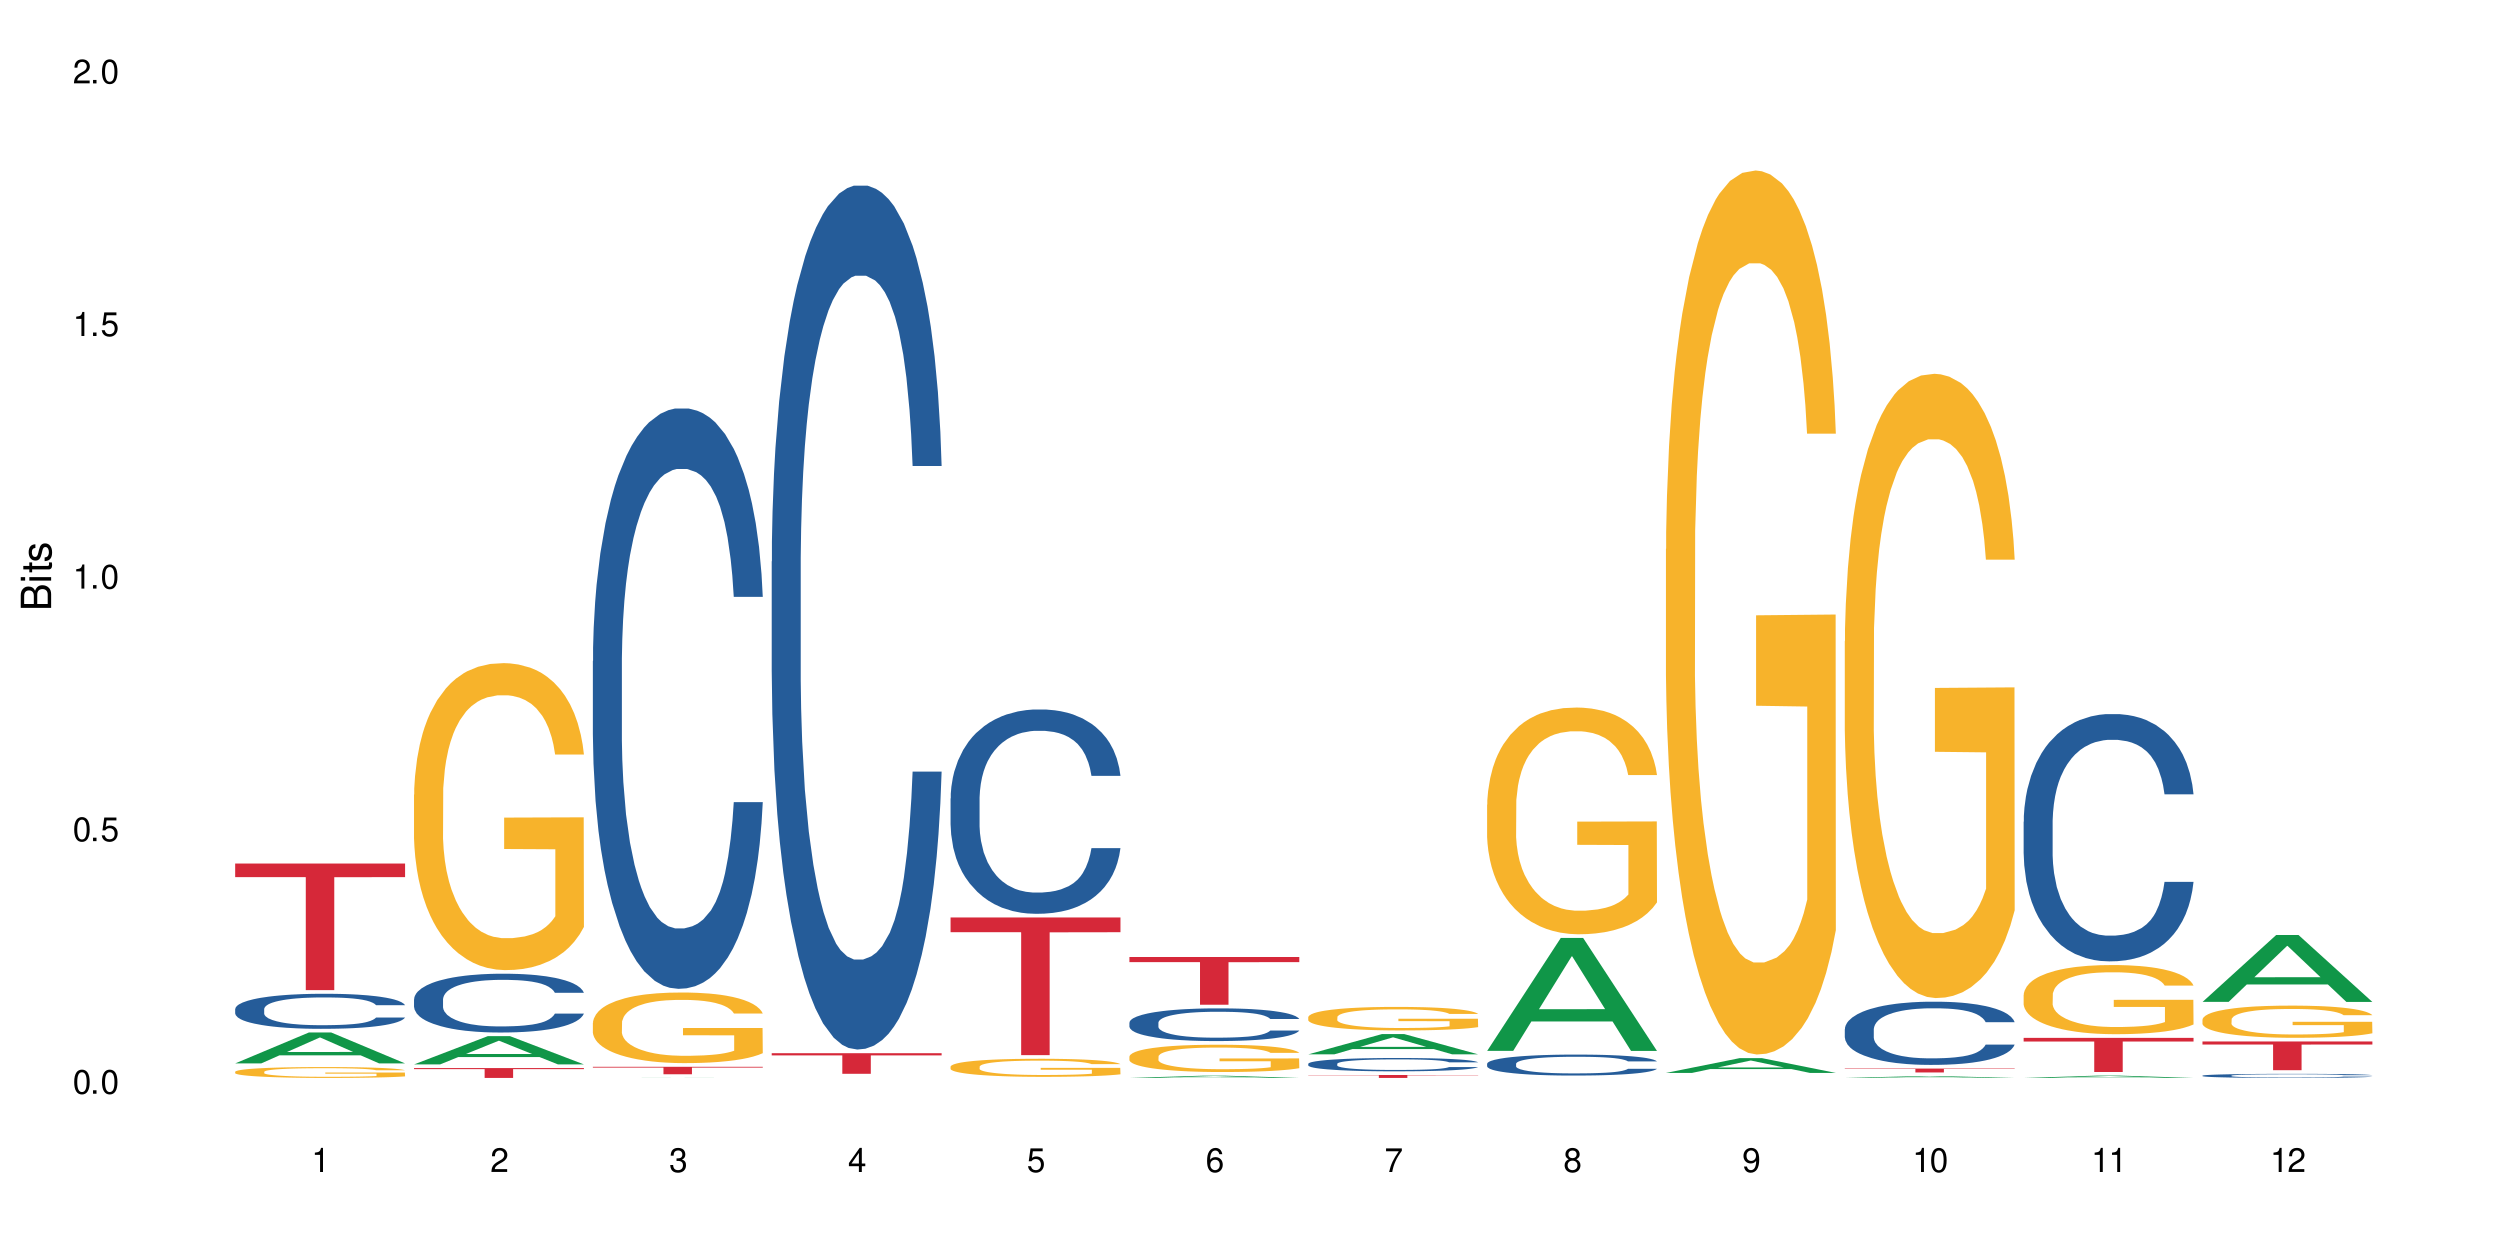 <?xml version="1.0" encoding="UTF-8"?>
<svg xmlns="http://www.w3.org/2000/svg" xmlns:xlink="http://www.w3.org/1999/xlink" width="720" height="360" viewBox="0 0 720 360">
<defs>
<g>
<g id="glyph-0-0">
</g>
<g id="glyph-0-1">
<path d="M 2.641 -6.938 C 2 -6.938 1.422 -6.656 1.078 -6.172 C 0.641 -5.562 0.406 -4.641 0.406 -3.359 C 0.406 -1.016 1.188 0.219 2.641 0.219 C 4.078 0.219 4.859 -1.016 4.859 -3.297 C 4.859 -4.641 4.656 -5.547 4.203 -6.172 C 3.844 -6.656 3.281 -6.938 2.641 -6.938 Z M 2.641 -6.188 C 3.547 -6.188 4 -5.25 4 -3.375 C 4 -1.406 3.562 -0.484 2.625 -0.484 C 1.734 -0.484 1.281 -1.438 1.281 -3.344 C 1.281 -5.25 1.734 -6.188 2.641 -6.188 Z M 2.641 -6.188 "/>
</g>
<g id="glyph-0-2">
<path d="M 1.828 -1 L 0.828 -1 L 0.828 0 L 1.828 0 Z M 1.828 -1 "/>
</g>
<g id="glyph-0-3">
<path d="M 4.562 -6.797 L 1.062 -6.797 L 0.547 -3.094 L 1.328 -3.094 C 1.719 -3.562 2.047 -3.734 2.578 -3.734 C 3.484 -3.734 4.062 -3.109 4.062 -2.094 C 4.062 -1.125 3.484 -0.531 2.578 -0.531 C 1.828 -0.531 1.375 -0.906 1.188 -1.672 L 0.328 -1.672 C 0.453 -1.109 0.547 -0.844 0.75 -0.594 C 1.125 -0.078 1.828 0.219 2.594 0.219 C 3.969 0.219 4.922 -0.781 4.922 -2.219 C 4.922 -3.562 4.031 -4.484 2.719 -4.484 C 2.25 -4.484 1.859 -4.359 1.469 -4.062 L 1.734 -5.969 L 4.562 -5.969 Z M 4.562 -6.797 "/>
</g>
<g id="glyph-0-4">
<path d="M 2.484 -4.938 L 2.484 0 L 3.328 0 L 3.328 -6.938 L 2.766 -6.938 C 2.469 -5.875 2.281 -5.734 0.984 -5.562 L 0.984 -4.938 Z M 2.484 -4.938 "/>
</g>
<g id="glyph-0-5">
<path d="M 4.859 -0.828 L 1.281 -0.828 C 1.359 -1.406 1.672 -1.781 2.5 -2.281 L 3.469 -2.828 C 4.406 -3.344 4.906 -4.062 4.906 -4.906 C 4.906 -5.484 4.672 -6.031 4.266 -6.406 C 3.859 -6.766 3.375 -6.938 2.719 -6.938 C 1.859 -6.938 1.219 -6.625 0.844 -6.031 C 0.609 -5.672 0.5 -5.234 0.484 -4.531 L 1.328 -4.531 C 1.359 -5.016 1.406 -5.281 1.531 -5.516 C 1.75 -5.938 2.188 -6.203 2.703 -6.203 C 3.469 -6.203 4.031 -5.641 4.031 -4.891 C 4.031 -4.344 3.719 -3.859 3.125 -3.516 L 2.234 -3 C 0.812 -2.172 0.406 -1.531 0.328 -0.016 L 4.859 -0.016 Z M 4.859 -0.828 "/>
</g>
<g id="glyph-0-6">
<path d="M 2.125 -3.188 L 2.578 -3.188 C 3.5 -3.188 3.984 -2.766 3.984 -1.922 C 3.984 -1.062 3.469 -0.531 2.594 -0.531 C 1.656 -0.531 1.203 -1 1.156 -2.016 L 0.312 -2.016 C 0.344 -1.453 0.438 -1.094 0.609 -0.781 C 0.953 -0.109 1.625 0.219 2.547 0.219 C 3.953 0.219 4.859 -0.625 4.859 -1.938 C 4.859 -2.828 4.516 -3.297 3.703 -3.594 C 4.344 -3.844 4.656 -4.328 4.656 -5.031 C 4.656 -6.219 3.875 -6.938 2.578 -6.938 C 1.203 -6.938 0.484 -6.172 0.453 -4.703 L 1.297 -4.703 C 1.312 -5.125 1.344 -5.359 1.453 -5.578 C 1.641 -5.969 2.062 -6.203 2.594 -6.203 C 3.344 -6.203 3.797 -5.75 3.797 -5 C 3.797 -4.516 3.609 -4.219 3.25 -4.047 C 3.016 -3.953 2.703 -3.922 2.125 -3.906 Z M 2.125 -3.188 "/>
</g>
<g id="glyph-0-7">
<path d="M 3.141 -1.672 L 3.141 0 L 3.984 0 L 3.984 -1.672 L 4.984 -1.672 L 4.984 -2.438 L 3.984 -2.438 L 3.984 -6.938 L 3.359 -6.938 L 0.266 -2.578 L 0.266 -1.672 Z M 3.141 -2.438 L 1 -2.438 L 3.141 -5.5 Z M 3.141 -2.438 "/>
</g>
<g id="glyph-0-8">
<path d="M 4.781 -5.125 C 4.609 -6.266 3.891 -6.938 2.844 -6.938 C 2.094 -6.938 1.422 -6.578 1.031 -5.953 C 0.594 -5.266 0.406 -4.422 0.406 -3.172 C 0.406 -2 0.578 -1.25 0.984 -0.641 C 1.359 -0.078 1.953 0.219 2.703 0.219 C 3.984 0.219 4.922 -0.75 4.922 -2.094 C 4.922 -3.375 4.062 -4.281 2.844 -4.281 C 2.172 -4.281 1.641 -4.031 1.281 -3.516 C 1.281 -5.234 1.828 -6.188 2.797 -6.188 C 3.391 -6.188 3.797 -5.797 3.938 -5.125 Z M 2.734 -3.531 C 3.547 -3.531 4.062 -2.953 4.062 -2.031 C 4.062 -1.156 3.484 -0.531 2.703 -0.531 C 1.922 -0.531 1.328 -1.188 1.328 -2.078 C 1.328 -2.938 1.906 -3.531 2.734 -3.531 Z M 2.734 -3.531 "/>
</g>
<g id="glyph-0-9">
<path d="M 4.984 -6.797 L 0.438 -6.797 L 0.438 -5.969 L 4.109 -5.969 C 2.5 -3.656 1.828 -2.234 1.328 0 L 2.219 0 C 2.594 -2.172 3.453 -4.047 4.984 -6.094 Z M 4.984 -6.797 "/>
</g>
<g id="glyph-0-10">
<path d="M 3.75 -3.656 C 4.469 -4.094 4.688 -4.438 4.688 -5.078 C 4.688 -6.172 3.844 -6.938 2.641 -6.938 C 1.438 -6.938 0.594 -6.172 0.594 -5.094 C 0.594 -4.438 0.812 -4.094 1.516 -3.656 C 0.734 -3.266 0.359 -2.703 0.359 -1.922 C 0.359 -0.656 1.281 0.219 2.641 0.219 C 3.984 0.219 4.922 -0.656 4.922 -1.922 C 4.922 -2.703 4.531 -3.266 3.75 -3.656 Z M 2.641 -6.188 C 3.359 -6.188 3.812 -5.75 3.812 -5.062 C 3.812 -4.406 3.344 -3.984 2.641 -3.984 C 1.922 -3.984 1.453 -4.406 1.453 -5.078 C 1.453 -5.75 1.922 -6.188 2.641 -6.188 Z M 2.641 -3.266 C 3.484 -3.266 4.062 -2.719 4.062 -1.906 C 4.062 -1.078 3.484 -0.531 2.625 -0.531 C 1.797 -0.531 1.219 -1.094 1.219 -1.906 C 1.219 -2.719 1.781 -3.266 2.641 -3.266 Z M 2.641 -3.266 "/>
</g>
<g id="glyph-0-11">
<path d="M 0.516 -1.578 C 0.672 -0.453 1.406 0.219 2.438 0.219 C 3.188 0.219 3.859 -0.141 4.266 -0.766 C 4.688 -1.453 4.891 -2.297 4.891 -3.547 C 4.891 -4.719 4.703 -5.453 4.312 -6.078 C 3.938 -6.641 3.344 -6.938 2.594 -6.938 C 1.297 -6.938 0.359 -5.969 0.359 -4.625 C 0.359 -3.344 1.234 -2.453 2.453 -2.453 C 3.094 -2.453 3.578 -2.672 4.016 -3.203 C 4 -1.484 3.469 -0.531 2.5 -0.531 C 1.906 -0.531 1.484 -0.906 1.359 -1.578 Z M 2.578 -6.203 C 3.375 -6.203 3.969 -5.531 3.969 -4.641 C 3.969 -3.797 3.391 -3.188 2.547 -3.188 C 1.734 -3.188 1.234 -3.766 1.234 -4.688 C 1.234 -5.562 1.797 -6.203 2.578 -6.203 Z M 2.578 -6.203 "/>
</g>
<g id="glyph-1-0">
</g>
<g id="glyph-1-1">
<path d="M 0 -0.953 L 0 -4.891 C 0 -5.719 -0.234 -6.344 -0.734 -6.797 C -1.188 -7.234 -1.812 -7.469 -2.5 -7.469 C -3.547 -7.469 -4.188 -7 -4.625 -5.875 C -4.984 -6.688 -5.625 -7.094 -6.531 -7.094 C -7.172 -7.094 -7.734 -6.859 -8.141 -6.391 C -8.562 -5.922 -8.75 -5.344 -8.75 -4.5 L -8.75 -0.953 Z M -4.984 -2.062 L -7.766 -2.062 L -7.766 -4.219 C -7.766 -4.844 -7.688 -5.203 -7.453 -5.5 C -7.219 -5.812 -6.859 -5.969 -6.375 -5.969 C -5.891 -5.969 -5.531 -5.812 -5.297 -5.5 C -5.062 -5.203 -4.984 -4.844 -4.984 -4.219 Z M -0.984 -2.062 L -4 -2.062 L -4 -4.781 C -4 -5.766 -3.438 -6.359 -2.484 -6.359 C -1.547 -6.359 -0.984 -5.766 -0.984 -4.781 Z M -0.984 -2.062 "/>
</g>
<g id="glyph-1-2">
<path d="M -6.281 -1.797 L -6.281 -0.797 L 0 -0.797 L 0 -1.797 Z M -8.75 -1.797 L -8.75 -0.797 L -7.484 -0.797 L -7.484 -1.797 Z M -8.75 -1.797 "/>
</g>
<g id="glyph-1-3">
<path d="M -6.281 -3.047 L -6.281 -2.016 L -8.016 -2.016 L -8.016 -1.016 L -6.281 -1.016 L -6.281 -0.172 L -5.469 -0.172 L -5.469 -1.016 L -0.719 -1.016 C -0.078 -1.016 0.281 -1.453 0.281 -2.234 C 0.281 -2.5 0.25 -2.719 0.188 -3.047 L -0.641 -3.047 C -0.609 -2.906 -0.594 -2.766 -0.594 -2.562 C -0.594 -2.141 -0.719 -2.016 -1.156 -2.016 L -5.469 -2.016 L -5.469 -3.047 Z M -6.281 -3.047 "/>
</g>
<g id="glyph-1-4">
<path d="M -4.531 -5.25 C -5.766 -5.25 -6.469 -4.422 -6.469 -2.969 C -6.469 -1.516 -5.719 -0.562 -4.547 -0.562 C -3.562 -0.562 -3.094 -1.062 -2.734 -2.562 L -2.516 -3.484 C -2.344 -4.188 -2.094 -4.469 -1.641 -4.469 C -1.047 -4.469 -0.641 -3.875 -0.641 -3 C -0.641 -2.453 -0.797 -2 -1.062 -1.75 C -1.25 -1.594 -1.422 -1.531 -1.875 -1.469 L -1.875 -0.406 C -0.422 -0.453 0.281 -1.266 0.281 -2.922 C 0.281 -4.5 -0.5 -5.516 -1.719 -5.516 C -2.656 -5.516 -3.172 -4.984 -3.469 -3.734 L -3.703 -2.766 C -3.891 -1.953 -4.156 -1.609 -4.594 -1.609 C -5.188 -1.609 -5.547 -2.125 -5.547 -2.938 C -5.547 -3.75 -5.203 -4.172 -4.531 -4.203 Z M -4.531 -5.25 "/>
</g>
</g>
</defs>
<rect x="-72" y="-36" width="864" height="432" fill="rgb(100%, 100%, 100%)" fill-opacity="1"/>
<path fill-rule="nonzero" fill="rgb(6.275%, 58.824%, 28.235%)" fill-opacity="1" d="M 67.73 306.25 L 67.785 306.242 L 88.957 297.355 L 95.387 297.355 L 116.664 306.262 L 109.188 306.262 L 103.855 303.934 L 80.488 303.934 L 75.258 306.25 L 67.73 306.25 L 82.734 302.973 L 101.711 302.965 L 92.25 298.809 L 92.145 298.801 L 92.039 298.824 L 82.684 302.965 L 82.734 302.973 Z M 67.73 306.25 "/>
<path fill-rule="nonzero" fill="rgb(14.51%, 36.078%, 60%)" fill-opacity="1" d="M 67.73 290.605 L 67.789 290.594 L 67.789 290.375 L 67.969 290.023 L 68.387 289.582 L 68.805 289.277 L 69.879 288.73 L 71.371 288.207 L 72.922 287.801 L 74.055 287.562 L 75.07 287.375 L 77.398 287.035 L 78.891 286.859 L 80.5 286.703 L 82.469 286.547 L 83.902 286.453 L 87.125 286.305 L 89.512 286.242 L 91.363 286.215 L 95.359 286.215 L 97.746 286.25 L 99.477 286.297 L 101.387 286.371 L 102.996 286.453 L 105.801 286.656 L 108.309 286.914 L 109.441 287.062 L 111.234 287.348 L 112.605 287.625 L 113.559 287.863 L 114.633 288.207 L 115.59 288.621 L 116.305 289.09 L 116.664 289.488 L 108.309 289.488 L 107.891 289.121 L 107.414 288.832 L 106.52 288.457 L 105.625 288.188 L 104.371 287.922 L 103.238 287.746 L 101.684 287.57 L 100.312 287.461 L 98.879 287.375 L 97.508 287.32 L 94.883 287.266 L 91.84 287.266 L 90.707 287.285 L 88.379 287.359 L 87.125 287.422 L 85.336 287.551 L 84.082 287.672 L 82.59 287.855 L 81.574 288.012 L 80.32 288.254 L 79.426 288.465 L 78.414 288.77 L 77.816 289 L 77.277 289.258 L 76.801 289.562 L 76.441 289.887 L 76.203 290.227 L 76.086 290.559 L 76.086 291.988 L 76.203 292.32 L 76.504 292.707 L 77.277 293.27 L 78.414 293.758 L 79.727 294.145 L 80.977 294.422 L 81.695 294.551 L 82.648 294.699 L 84.141 294.883 L 86.289 295.066 L 87.543 295.141 L 89.453 295.215 L 91.422 295.254 L 94.047 295.254 L 96.375 295.215 L 97.926 295.168 L 99.535 295.098 L 101.746 294.938 L 103.117 294.793 L 104.312 294.617 L 105.207 294.441 L 105.801 294.293 L 106.699 294.008 L 107.414 293.695 L 107.949 293.371 L 108.309 293.059 L 116.664 293.059 L 116.305 293.426 L 115.77 293.785 L 115.23 294.055 L 114.395 294.375 L 113.441 294.664 L 112.066 294.984 L 110.934 295.199 L 109.441 295.43 L 108.07 295.602 L 106.578 295.762 L 104.371 295.945 L 102.938 296.035 L 101.387 296.121 L 99.535 296.195 L 97.211 296.258 L 94.703 296.293 L 92.375 296.305 L 89.871 296.285 L 88.02 296.25 L 85.574 296.164 L 82.531 296 L 80.32 295.824 L 78.59 295.648 L 77.102 295.465 L 75.43 295.215 L 73.281 294.809 L 71.969 294.496 L 71.074 294.238 L 70.059 293.879 L 69.344 293.555 L 68.508 293.039 L 67.91 292.383 L 67.73 291.879 Z M 67.73 290.605 "/>
<path fill-rule="nonzero" fill="rgb(96.863%, 70.196%, 16.863%)" fill-opacity="1" d="M 67.73 308.652 L 67.789 308.648 L 67.789 308.594 L 68.031 308.465 L 68.625 308.285 L 69.402 308.141 L 70.238 308.027 L 70.773 307.965 L 71.668 307.879 L 72.445 307.816 L 74.414 307.688 L 76.922 307.566 L 78.293 307.516 L 79.844 307.469 L 82.051 307.414 L 83.066 307.395 L 86.172 307.348 L 89.691 307.316 L 93.57 307.309 L 95.359 307.312 L 97.805 307.324 L 101.148 307.355 L 103.059 307.383 L 104.551 307.414 L 106.102 307.449 L 108.012 307.508 L 109.801 307.574 L 111.234 307.645 L 112.664 307.73 L 113.859 307.824 L 114.871 307.922 L 115.77 308.043 L 116.305 308.145 L 116.664 308.242 L 108.367 308.242 L 107.891 308.145 L 107.355 308.066 L 106.461 307.973 L 105.562 307.902 L 104.668 307.848 L 102.996 307.773 L 101.566 307.727 L 99.777 307.688 L 98.047 307.66 L 96.074 307.645 L 94.883 307.641 L 91.719 307.641 L 88.855 307.66 L 87.184 307.684 L 85.992 307.703 L 84.32 307.746 L 83.305 307.781 L 82.707 307.805 L 80.918 307.895 L 79.727 307.973 L 79.07 308.027 L 78.234 308.113 L 77.637 308.191 L 76.98 308.305 L 76.621 308.391 L 76.145 308.586 L 76.086 309.102 L 76.266 309.211 L 76.621 309.328 L 77.102 309.434 L 77.816 309.543 L 78.531 309.625 L 79.785 309.734 L 80.859 309.812 L 81.695 309.859 L 83.305 309.938 L 83.961 309.961 L 85.512 310.016 L 87.125 310.055 L 89.094 310.09 L 90.586 310.105 L 92.973 310.121 L 96.016 310.121 L 99.598 310.102 L 101.863 310.078 L 103.414 310.059 L 104.43 310.035 L 105.684 310.004 L 106.578 309.977 L 107.414 309.945 L 108.43 309.898 L 108.43 309.211 L 93.688 309.211 L 93.688 308.887 L 116.602 308.887 L 116.664 310.004 L 115.41 310.082 L 113.859 310.156 L 112.367 310.215 L 110.816 310.262 L 108.605 310.316 L 106.816 310.352 L 104.07 310.391 L 101.566 310.418 L 98.941 310.434 L 96.613 310.445 L 93.867 310.445 L 91.422 310.441 L 88.797 310.422 L 86.707 310.402 L 84.797 310.371 L 82.887 310.336 L 80.5 310.273 L 78.949 310.227 L 77.34 310.164 L 75.727 310.094 L 74.297 310.016 L 73.34 309.957 L 72.387 309.887 L 71.371 309.801 L 70.418 309.703 L 69.699 309.617 L 69.043 309.516 L 68.566 309.422 L 68.09 309.293 L 67.852 309.188 L 67.73 309.102 Z M 67.73 308.652 "/>
<path fill-rule="nonzero" fill="rgb(83.922%, 15.686%, 22.353%)" fill-opacity="1" d="M 67.73 248.703 L 116.664 248.703 L 116.664 252.609 L 96.27 252.641 L 96.27 285.164 L 88.066 285.164 L 88.066 252.676 L 87.945 252.609 L 67.73 252.609 Z M 67.73 248.703 "/>
<path fill-rule="nonzero" fill="rgb(6.275%, 58.824%, 28.235%)" fill-opacity="1" d="M 119.238 306.543 L 119.289 306.535 L 140.465 298.414 L 146.895 298.414 L 168.172 306.551 L 160.695 306.551 L 155.363 304.426 L 131.996 304.426 L 126.766 306.543 L 119.238 306.543 L 134.242 303.551 L 153.219 303.543 L 143.758 299.746 L 143.652 299.738 L 143.547 299.762 L 134.191 303.543 L 134.242 303.551 Z M 119.238 306.543 "/>
<path fill-rule="nonzero" fill="rgb(14.51%, 36.078%, 60%)" fill-opacity="1" d="M 119.238 287.805 L 119.297 287.789 L 119.297 287.418 L 119.477 286.832 L 119.895 286.09 L 120.312 285.578 L 121.387 284.664 L 122.879 283.785 L 124.43 283.102 L 125.562 282.699 L 126.578 282.391 L 128.906 281.82 L 130.398 281.523 L 132.008 281.262 L 133.977 281 L 135.41 280.844 L 138.633 280.598 L 141.02 280.488 L 142.871 280.441 L 146.867 280.441 L 149.254 280.504 L 150.984 280.582 L 152.895 280.707 L 154.504 280.844 L 157.309 281.184 L 159.816 281.617 L 160.949 281.867 L 162.742 282.344 L 164.113 282.809 L 165.066 283.211 L 166.141 283.785 L 167.098 284.48 L 167.812 285.27 L 168.172 285.934 L 159.816 285.934 L 159.398 285.316 L 158.922 284.836 L 158.027 284.203 L 157.133 283.754 L 155.879 283.305 L 154.746 283.012 L 153.191 282.715 L 151.82 282.531 L 150.387 282.391 L 149.016 282.297 L 146.391 282.207 L 143.348 282.207 L 142.211 282.238 L 139.887 282.359 L 138.633 282.469 L 136.844 282.684 L 135.59 282.887 L 134.098 283.195 L 133.082 283.457 L 131.828 283.859 L 130.934 284.215 L 129.922 284.727 L 129.324 285.113 L 128.785 285.547 L 128.309 286.059 L 127.949 286.598 L 127.711 287.172 L 127.594 287.727 L 127.594 290.125 L 127.711 290.684 L 128.012 291.332 L 128.785 292.277 L 129.922 293.098 L 131.234 293.746 L 132.484 294.211 L 133.203 294.426 L 134.156 294.676 L 135.648 294.984 L 137.797 295.293 L 139.051 295.418 L 140.961 295.539 L 142.93 295.602 L 145.555 295.602 L 147.883 295.539 L 149.434 295.465 L 151.043 295.34 L 153.254 295.078 L 154.625 294.828 L 155.816 294.535 L 156.715 294.242 L 157.309 293.992 L 158.207 293.516 L 158.922 292.988 L 159.457 292.445 L 159.816 291.922 L 168.172 291.922 L 167.812 292.539 L 167.277 293.141 L 166.738 293.59 L 165.902 294.133 L 164.949 294.613 L 163.574 295.152 L 162.441 295.508 L 160.949 295.895 L 159.578 296.191 L 158.086 296.453 L 155.879 296.762 L 154.445 296.918 L 152.895 297.055 L 151.043 297.18 L 148.719 297.289 L 146.211 297.352 L 143.883 297.367 L 141.379 297.336 L 139.527 297.273 L 137.082 297.133 L 134.039 296.855 L 131.828 296.562 L 130.098 296.266 L 128.605 295.957 L 126.938 295.539 L 124.789 294.859 L 123.477 294.332 L 122.582 293.902 L 121.566 293.297 L 120.852 292.754 L 120.016 291.891 L 119.418 290.793 L 119.238 289.941 Z M 119.238 287.805 "/>
<path fill-rule="nonzero" fill="rgb(96.863%, 70.196%, 16.863%)" fill-opacity="1" d="M 119.238 228.844 L 119.297 228.766 L 119.297 227.148 L 119.535 223.516 L 120.133 218.512 L 120.91 214.391 L 121.746 211.164 L 122.281 209.465 L 123.176 207.043 L 123.953 205.27 L 125.922 201.633 L 128.43 198.242 L 129.801 196.789 L 131.352 195.418 L 133.559 193.883 L 134.574 193.316 L 137.676 192.027 L 141.199 191.219 L 145.078 190.977 L 146.867 191.055 L 149.312 191.379 L 152.656 192.27 L 154.566 193.074 L 156.059 193.883 L 157.609 194.934 L 159.52 196.547 L 161.309 198.484 L 162.742 200.422 L 164.172 202.844 L 165.367 205.43 L 166.379 208.254 L 167.277 211.648 L 167.812 214.473 L 168.172 217.301 L 159.875 217.301 L 159.398 214.473 L 158.863 212.293 L 157.965 209.629 L 157.07 207.691 L 156.176 206.156 L 154.504 204.055 L 153.074 202.766 L 151.281 201.633 L 149.551 200.906 L 147.582 200.422 L 146.391 200.262 L 143.227 200.262 L 140.363 200.828 L 138.691 201.473 L 137.5 202.117 L 135.828 203.328 L 134.812 204.301 L 134.215 204.945 L 132.426 207.449 L 131.234 209.707 L 130.578 211.242 L 129.742 213.664 L 129.145 215.844 L 128.488 219.074 L 128.129 221.496 L 127.652 226.988 L 127.594 241.523 L 127.773 244.59 L 128.129 247.902 L 128.605 250.809 L 129.324 253.875 L 130.039 256.219 L 131.293 259.367 L 132.367 261.469 L 133.203 262.84 L 134.812 265.02 L 135.469 265.746 L 137.02 267.199 L 138.633 268.332 L 140.602 269.301 L 142.094 269.785 L 144.48 270.188 L 147.523 270.188 L 151.105 269.703 L 153.371 269.059 L 154.922 268.41 L 155.938 267.848 L 157.191 266.957 L 158.086 266.148 L 158.922 265.262 L 159.938 263.891 L 159.938 244.59 L 145.195 244.512 L 145.195 235.469 L 168.109 235.387 L 168.172 266.957 L 166.918 269.137 L 165.367 271.238 L 163.875 272.852 L 162.324 274.227 L 160.113 275.758 L 158.324 276.727 L 155.578 277.859 L 153.074 278.586 L 150.449 279.07 L 148.121 279.312 L 145.375 279.395 L 142.93 279.23 L 140.305 278.746 L 138.215 278.102 L 136.305 277.293 L 134.395 276.242 L 132.008 274.547 L 130.457 273.176 L 128.848 271.48 L 127.234 269.461 L 125.801 267.281 L 124.848 265.586 L 123.895 263.648 L 122.879 261.227 L 121.926 258.48 L 121.207 255.977 L 120.551 253.148 L 120.074 250.484 L 119.598 246.852 L 119.359 243.945 L 119.238 241.441 Z M 119.238 228.844 "/>
<path fill-rule="nonzero" fill="rgb(83.922%, 15.686%, 22.353%)" fill-opacity="1" d="M 119.238 307.602 L 168.172 307.602 L 168.172 307.906 L 147.777 307.91 L 147.777 310.445 L 139.574 310.445 L 139.574 307.91 L 139.453 307.906 L 119.238 307.906 Z M 119.238 307.602 "/>
<path fill-rule="nonzero" fill="rgb(6.275%, 58.824%, 28.235%)" fill-opacity="1" d="M 170.746 310.445 L 170.797 310.445 L 191.973 310.43 L 198.402 310.43 L 219.68 310.445 L 212.203 310.445 L 206.871 310.441 L 183.504 310.441 L 178.273 310.445 L 170.746 310.445 L 185.75 310.441 L 204.727 310.441 L 195.266 310.434 L 195.055 310.434 L 185.699 310.441 L 185.75 310.441 Z M 170.746 310.445 "/>
<path fill-rule="nonzero" fill="rgb(14.51%, 36.078%, 60%)" fill-opacity="1" d="M 170.746 190.379 L 170.805 190.227 L 170.805 186.559 L 170.984 180.754 L 171.402 173.422 L 171.82 168.379 L 172.895 159.367 L 174.387 150.66 L 175.938 143.938 L 177.07 139.965 L 178.086 136.91 L 180.414 131.258 L 181.906 128.355 L 183.516 125.758 L 185.484 123.16 L 186.918 121.633 L 190.141 119.188 L 192.527 118.117 L 194.375 117.66 L 198.375 117.66 L 200.762 118.273 L 202.492 119.035 L 204.402 120.258 L 206.012 121.633 L 208.816 124.992 L 211.324 129.27 L 212.457 131.715 L 214.25 136.453 L 215.621 141.035 L 216.574 145.008 L 217.648 150.66 L 218.605 157.535 L 219.32 165.324 L 219.68 171.895 L 211.324 171.895 L 210.906 165.781 L 210.43 161.047 L 209.535 154.785 L 208.641 150.352 L 207.387 145.922 L 206.25 143.02 L 204.699 140.117 L 203.328 138.285 L 201.895 136.91 L 200.523 135.992 L 197.898 135.078 L 194.855 135.078 L 193.719 135.383 L 191.395 136.605 L 190.141 137.672 L 188.352 139.812 L 187.098 141.797 L 185.605 144.855 L 184.59 147.449 L 183.336 151.422 L 182.441 154.938 L 181.426 159.977 L 180.832 163.797 L 180.293 168.074 L 179.816 173.117 L 179.457 178.461 L 179.219 184.117 L 179.102 189.613 L 179.102 213.293 L 179.219 218.793 L 179.52 225.211 L 180.293 234.527 L 181.426 242.625 L 182.742 249.043 L 183.992 253.625 L 184.711 255.766 L 185.664 258.207 L 187.156 261.266 L 189.305 264.32 L 190.559 265.543 L 192.469 266.762 L 194.438 267.375 L 197.062 267.375 L 199.391 266.762 L 200.941 266 L 202.551 264.777 L 204.762 262.18 L 206.133 259.734 L 207.324 256.832 L 208.223 253.93 L 208.816 251.488 L 209.711 246.75 L 210.43 241.555 L 210.965 236.211 L 211.324 231.016 L 219.68 231.016 L 219.32 237.125 L 218.785 243.086 L 218.246 247.516 L 217.41 252.863 L 216.457 257.598 L 215.082 262.945 L 213.949 266.457 L 212.457 270.277 L 211.086 273.18 L 209.594 275.777 L 207.387 278.832 L 205.953 280.359 L 204.402 281.734 L 202.551 282.957 L 200.227 284.027 L 197.719 284.637 L 195.391 284.789 L 192.887 284.484 L 191.035 283.875 L 188.59 282.5 L 185.547 279.75 L 183.336 276.848 L 181.605 273.945 L 180.113 270.887 L 178.445 266.762 L 176.297 260.043 L 174.984 254.848 L 174.086 250.57 L 173.074 244.613 L 172.355 239.266 L 171.523 230.711 L 170.926 219.863 L 170.746 211.461 Z M 170.746 190.379 "/>
<path fill-rule="nonzero" fill="rgb(96.863%, 70.196%, 16.863%)" fill-opacity="1" d="M 170.746 294.551 L 170.805 294.535 L 170.805 294.16 L 171.043 293.324 L 171.641 292.176 L 172.418 291.227 L 173.254 290.484 L 173.789 290.094 L 174.684 289.535 L 175.461 289.129 L 177.43 288.293 L 179.938 287.512 L 181.309 287.176 L 182.859 286.863 L 185.066 286.508 L 186.082 286.379 L 189.184 286.082 L 192.707 285.895 L 196.586 285.84 L 198.375 285.859 L 200.82 285.934 L 204.164 286.137 L 206.074 286.324 L 207.566 286.508 L 209.117 286.75 L 211.027 287.121 L 212.816 287.566 L 214.25 288.012 L 215.68 288.57 L 216.875 289.164 L 217.887 289.816 L 218.785 290.594 L 219.32 291.246 L 219.68 291.895 L 211.383 291.895 L 210.906 291.246 L 210.371 290.742 L 209.473 290.133 L 208.578 289.684 L 207.684 289.332 L 206.012 288.848 L 204.582 288.551 L 202.789 288.293 L 201.059 288.125 L 199.09 288.012 L 197.898 287.977 L 194.734 287.977 L 191.871 288.105 L 190.199 288.254 L 189.008 288.402 L 187.336 288.684 L 186.32 288.906 L 185.723 289.055 L 183.934 289.629 L 182.742 290.148 L 182.086 290.504 L 181.25 291.059 L 180.652 291.562 L 179.996 292.305 L 179.637 292.863 L 179.16 294.125 L 179.102 297.469 L 179.281 298.176 L 179.637 298.938 L 180.113 299.605 L 180.832 300.309 L 181.547 300.848 L 182.801 301.574 L 183.875 302.055 L 184.711 302.371 L 186.32 302.875 L 186.977 303.039 L 188.527 303.375 L 190.141 303.637 L 192.109 303.859 L 193.602 303.969 L 195.988 304.062 L 199.031 304.062 L 202.613 303.953 L 204.879 303.801 L 206.43 303.652 L 207.445 303.523 L 208.699 303.32 L 209.594 303.133 L 210.43 302.93 L 211.445 302.613 L 211.445 298.176 L 196.703 298.156 L 196.703 296.074 L 219.617 296.055 L 219.68 303.32 L 218.426 303.82 L 216.875 304.305 L 215.383 304.676 L 213.832 304.992 L 211.621 305.344 L 209.832 305.566 L 207.086 305.828 L 204.582 305.996 L 201.957 306.105 L 199.629 306.16 L 196.883 306.18 L 194.438 306.145 L 191.812 306.031 L 189.723 305.883 L 187.812 305.699 L 185.902 305.457 L 183.516 305.066 L 181.965 304.75 L 180.355 304.359 L 178.742 303.895 L 177.309 303.395 L 176.355 303.004 L 175.402 302.559 L 174.387 302 L 173.43 301.371 L 172.715 300.793 L 172.059 300.145 L 171.582 299.531 L 171.105 298.695 L 170.867 298.027 L 170.746 297.449 Z M 170.746 294.551 "/>
<path fill-rule="nonzero" fill="rgb(83.922%, 15.686%, 22.353%)" fill-opacity="1" d="M 170.746 307.23 L 219.68 307.23 L 219.68 307.461 L 199.285 307.461 L 199.285 309.379 L 191.078 309.379 L 191.078 307.465 L 190.961 307.461 L 170.746 307.461 Z M 170.746 307.23 "/>
<path fill-rule="nonzero" fill="rgb(14.51%, 36.078%, 60%)" fill-opacity="1" d="M 222.254 161.727 L 222.312 161.5 L 222.312 156.039 L 222.492 147.398 L 222.91 136.484 L 223.328 128.977 L 224.402 115.562 L 225.895 102.598 L 227.445 92.594 L 228.578 86.68 L 229.594 82.133 L 231.922 73.719 L 233.414 69.395 L 235.023 65.531 L 236.992 61.664 L 238.426 59.391 L 241.648 55.75 L 244.035 54.16 L 245.883 53.477 L 249.883 53.477 L 252.27 54.387 L 254 55.523 L 255.91 57.344 L 257.52 59.391 L 260.324 64.395 L 262.832 70.762 L 263.965 74.398 L 265.754 81.449 L 267.129 88.273 L 268.082 94.184 L 269.156 102.598 L 270.113 112.832 L 270.828 124.43 L 271.188 134.207 L 262.832 134.207 L 262.414 125.113 L 261.938 118.062 L 261.043 108.738 L 260.145 102.145 L 258.895 95.547 L 257.758 91.227 L 256.207 86.906 L 254.836 84.18 L 253.402 82.133 L 252.031 80.766 L 249.406 79.402 L 246.363 79.402 L 245.227 79.855 L 242.902 81.676 L 241.648 83.27 L 239.855 86.453 L 238.605 89.41 L 237.113 93.957 L 236.098 97.824 L 234.844 103.734 L 233.949 108.965 L 232.934 116.473 L 232.34 122.156 L 231.801 128.523 L 231.324 136.027 L 230.965 143.988 L 230.727 152.402 L 230.609 160.59 L 230.609 195.84 L 230.727 204.023 L 231.027 213.574 L 231.801 227.449 L 232.934 239.5 L 234.25 249.051 L 235.5 255.875 L 236.219 259.059 L 237.172 262.699 L 238.664 267.246 L 240.812 271.793 L 242.066 273.613 L 243.977 275.434 L 245.945 276.344 L 248.57 276.344 L 250.898 275.434 L 252.449 274.297 L 254.059 272.477 L 256.266 268.609 L 257.641 264.973 L 258.832 260.652 L 259.73 256.328 L 260.324 252.691 L 261.219 245.641 L 261.938 237.91 L 262.473 229.949 L 262.832 222.219 L 271.188 222.219 L 270.828 231.312 L 270.289 240.184 L 269.754 246.777 L 268.918 254.738 L 267.965 261.789 L 266.59 269.746 L 265.457 274.977 L 263.965 280.664 L 262.594 284.984 L 261.102 288.852 L 258.895 293.398 L 257.461 295.672 L 255.91 297.719 L 254.059 299.539 L 251.73 301.129 L 249.227 302.039 L 246.898 302.266 L 244.391 301.812 L 242.543 300.902 L 240.098 298.855 L 237.051 294.762 L 234.844 290.441 L 233.113 286.121 L 231.621 281.574 L 229.953 275.434 L 227.805 265.426 L 226.492 257.695 L 225.594 251.328 L 224.582 242.457 L 223.863 234.5 L 223.031 221.762 L 222.434 205.617 L 222.254 193.109 Z M 222.254 161.727 "/>
<path fill-rule="nonzero" fill="rgb(83.922%, 15.686%, 22.353%)" fill-opacity="1" d="M 222.254 303.316 L 271.188 303.316 L 271.188 303.953 L 250.793 303.957 L 250.793 309.246 L 242.586 309.246 L 242.586 303.961 L 242.469 303.953 L 222.254 303.953 Z M 222.254 303.316 "/>
<path fill-rule="nonzero" fill="rgb(14.51%, 36.078%, 60%)" fill-opacity="1" d="M 273.762 229.949 L 273.82 229.898 L 273.82 228.605 L 274 226.562 L 274.418 223.98 L 274.836 222.207 L 275.91 219.035 L 277.402 215.969 L 278.953 213.602 L 280.086 212.207 L 281.102 211.129 L 283.43 209.141 L 284.922 208.117 L 286.531 207.203 L 288.5 206.289 L 289.934 205.754 L 293.156 204.891 L 295.543 204.516 L 297.391 204.355 L 301.391 204.355 L 303.777 204.57 L 305.508 204.84 L 307.418 205.27 L 309.027 205.754 L 311.832 206.934 L 314.34 208.441 L 315.473 209.301 L 317.262 210.969 L 318.637 212.582 L 319.59 213.98 L 320.664 215.969 L 321.621 218.391 L 322.336 221.133 L 322.695 223.445 L 314.34 223.445 L 313.922 221.293 L 313.445 219.625 L 312.551 217.422 L 311.652 215.863 L 310.402 214.301 L 309.266 213.281 L 307.715 212.258 L 306.344 211.613 L 304.91 211.129 L 303.539 210.809 L 300.914 210.484 L 297.871 210.484 L 296.734 210.594 L 294.41 211.023 L 293.156 211.398 L 291.363 212.152 L 290.113 212.852 L 288.621 213.926 L 287.605 214.84 L 286.352 216.238 L 285.457 217.477 L 284.441 219.25 L 283.848 220.594 L 283.309 222.098 L 282.832 223.875 L 282.473 225.758 L 282.234 227.746 L 282.117 229.684 L 282.117 238.016 L 282.234 239.953 L 282.535 242.211 L 283.309 245.492 L 284.441 248.34 L 285.754 250.602 L 287.008 252.215 L 287.727 252.965 L 288.68 253.828 L 290.172 254.902 L 292.32 255.977 L 293.574 256.406 L 295.484 256.836 L 297.453 257.051 L 300.078 257.051 L 302.406 256.836 L 303.957 256.57 L 305.566 256.137 L 307.773 255.223 L 309.148 254.363 L 310.34 253.344 L 311.234 252.32 L 311.832 251.461 L 312.727 249.793 L 313.445 247.965 L 313.98 246.082 L 314.34 244.254 L 322.695 244.254 L 322.336 246.406 L 321.797 248.504 L 321.262 250.062 L 320.426 251.945 L 319.473 253.609 L 318.098 255.492 L 316.965 256.73 L 315.473 258.074 L 314.102 259.098 L 312.609 260.012 L 310.402 261.086 L 308.969 261.625 L 307.418 262.109 L 305.566 262.539 L 303.238 262.914 L 300.734 263.129 L 298.406 263.184 L 295.898 263.074 L 294.051 262.859 L 291.605 262.375 L 288.559 261.41 L 286.352 260.387 L 284.621 259.363 L 283.129 258.289 L 281.461 256.836 L 279.312 254.473 L 278 252.645 L 277.102 251.137 L 276.09 249.039 L 275.371 247.16 L 274.535 244.148 L 273.941 240.328 L 273.762 237.371 Z M 273.762 229.949 "/>
<path fill-rule="nonzero" fill="rgb(96.863%, 70.196%, 16.863%)" fill-opacity="1" d="M 273.762 307.156 L 273.82 307.148 L 273.82 307.055 L 274.059 306.84 L 274.656 306.547 L 275.434 306.305 L 276.27 306.113 L 276.805 306.012 L 277.699 305.871 L 278.477 305.766 L 280.445 305.551 L 282.949 305.352 L 284.324 305.266 L 285.875 305.184 L 288.082 305.094 L 289.098 305.062 L 292.199 304.984 L 295.723 304.938 L 299.602 304.922 L 301.391 304.926 L 303.836 304.945 L 307.18 305 L 309.09 305.047 L 310.578 305.094 L 312.133 305.156 L 314.039 305.25 L 315.832 305.367 L 317.262 305.48 L 318.695 305.621 L 319.891 305.773 L 320.902 305.941 L 321.797 306.141 L 322.336 306.309 L 322.695 306.473 L 314.398 306.473 L 313.922 306.309 L 313.383 306.18 L 312.488 306.023 L 311.594 305.906 L 310.699 305.816 L 309.027 305.695 L 307.598 305.617 L 305.805 305.551 L 304.074 305.508 L 302.105 305.48 L 300.914 305.469 L 297.75 305.469 L 294.887 305.504 L 293.215 305.543 L 292.02 305.578 L 290.352 305.652 L 289.336 305.707 L 288.738 305.746 L 286.949 305.895 L 285.754 306.027 L 285.098 306.117 L 284.266 306.262 L 283.668 306.391 L 283.012 306.578 L 282.652 306.723 L 282.176 307.047 L 282.117 307.902 L 282.293 308.082 L 282.652 308.277 L 283.129 308.449 L 283.848 308.629 L 284.562 308.77 L 285.816 308.953 L 286.891 309.078 L 287.727 309.16 L 289.336 309.289 L 289.992 309.332 L 291.543 309.414 L 293.156 309.484 L 295.125 309.539 L 296.617 309.566 L 299.004 309.594 L 302.047 309.594 L 305.625 309.562 L 307.895 309.523 L 309.445 309.488 L 310.461 309.453 L 311.715 309.402 L 312.609 309.355 L 313.445 309.301 L 314.457 309.223 L 314.457 308.082 L 299.719 308.078 L 299.719 307.547 L 322.633 307.539 L 322.695 309.402 L 321.441 309.531 L 319.891 309.652 L 318.398 309.75 L 316.844 309.828 L 314.637 309.922 L 312.848 309.977 L 310.102 310.043 L 307.598 310.086 L 304.969 310.117 L 302.645 310.129 L 299.898 310.133 L 297.453 310.125 L 294.824 310.098 L 292.738 310.059 L 290.828 310.012 L 288.918 309.949 L 286.531 309.848 L 284.98 309.77 L 283.367 309.668 L 281.758 309.551 L 280.324 309.422 L 279.371 309.32 L 278.414 309.207 L 277.402 309.062 L 276.445 308.902 L 275.73 308.754 L 275.074 308.586 L 274.598 308.43 L 274.121 308.215 L 273.879 308.047 L 273.762 307.898 Z M 273.762 307.156 "/>
<path fill-rule="nonzero" fill="rgb(83.922%, 15.686%, 22.353%)" fill-opacity="1" d="M 273.762 264.234 L 322.695 264.234 L 322.695 268.477 L 302.301 268.512 L 302.301 303.875 L 294.094 303.875 L 294.094 268.551 L 293.977 268.477 L 273.762 268.477 Z M 273.762 264.234 "/>
<path fill-rule="nonzero" fill="rgb(6.275%, 58.824%, 28.235%)" fill-opacity="1" d="M 325.27 310.445 L 325.32 310.445 L 346.492 309.793 L 352.926 309.793 L 374.199 310.445 L 366.727 310.445 L 361.395 310.277 L 338.023 310.277 L 332.797 310.445 L 325.27 310.445 L 340.273 310.207 L 359.25 310.203 L 349.789 309.898 L 349.684 309.898 L 349.578 309.902 L 340.219 310.203 L 340.273 310.207 Z M 325.27 310.445 "/>
<path fill-rule="nonzero" fill="rgb(14.51%, 36.078%, 60%)" fill-opacity="1" d="M 325.27 294.512 L 325.328 294.5 L 325.328 294.293 L 325.508 293.969 L 325.926 293.555 L 326.344 293.27 L 327.418 292.762 L 328.91 292.273 L 330.461 291.895 L 331.594 291.672 L 332.609 291.496 L 334.938 291.18 L 336.43 291.016 L 338.039 290.871 L 340.008 290.723 L 341.441 290.637 L 344.664 290.5 L 347.051 290.438 L 348.898 290.414 L 352.898 290.414 L 355.285 290.449 L 357.016 290.492 L 358.926 290.559 L 360.535 290.637 L 363.34 290.828 L 365.848 291.066 L 366.98 291.207 L 368.77 291.473 L 370.145 291.73 L 371.098 291.953 L 372.172 292.273 L 373.129 292.66 L 373.844 293.098 L 374.199 293.469 L 365.848 293.469 L 365.43 293.125 L 364.953 292.859 L 364.055 292.504 L 363.16 292.254 L 361.91 292.004 L 360.773 291.844 L 359.223 291.68 L 357.852 291.574 L 356.418 291.496 L 355.047 291.445 L 352.422 291.395 L 349.379 291.395 L 348.242 291.41 L 345.914 291.48 L 344.664 291.539 L 342.871 291.66 L 341.621 291.773 L 340.129 291.945 L 339.113 292.09 L 337.859 292.316 L 336.965 292.512 L 335.949 292.797 L 335.355 293.012 L 334.816 293.254 L 334.34 293.539 L 333.98 293.84 L 333.742 294.156 L 333.625 294.469 L 333.625 295.801 L 333.742 296.109 L 334.039 296.473 L 334.816 296.996 L 335.949 297.453 L 337.262 297.816 L 338.516 298.074 L 339.234 298.195 L 340.188 298.332 L 341.68 298.504 L 343.828 298.676 L 345.082 298.746 L 346.988 298.812 L 348.961 298.848 L 351.586 298.848 L 353.914 298.812 L 355.465 298.77 L 357.074 298.699 L 359.281 298.555 L 360.656 298.418 L 361.848 298.254 L 362.742 298.09 L 363.34 297.953 L 364.234 297.688 L 364.953 297.395 L 365.488 297.094 L 365.848 296.801 L 374.199 296.801 L 373.844 297.145 L 373.305 297.48 L 372.77 297.73 L 371.934 298.031 L 370.98 298.297 L 369.605 298.598 L 368.473 298.797 L 366.98 299.012 L 365.609 299.176 L 364.117 299.32 L 361.91 299.492 L 360.477 299.578 L 358.926 299.656 L 357.074 299.727 L 354.746 299.785 L 352.242 299.82 L 349.914 299.828 L 347.406 299.812 L 345.559 299.777 L 343.109 299.699 L 340.066 299.543 L 337.859 299.383 L 336.129 299.219 L 334.637 299.047 L 332.965 298.812 L 330.82 298.434 L 329.504 298.141 L 328.609 297.902 L 327.598 297.566 L 326.879 297.266 L 326.043 296.781 L 325.449 296.172 L 325.27 295.699 Z M 325.27 294.512 "/>
<path fill-rule="nonzero" fill="rgb(96.863%, 70.196%, 16.863%)" fill-opacity="1" d="M 325.27 304.246 L 325.328 304.238 L 325.328 304.098 L 325.566 303.773 L 326.164 303.328 L 326.941 302.961 L 327.773 302.676 L 328.312 302.523 L 329.207 302.309 L 329.984 302.148 L 331.953 301.828 L 334.457 301.523 L 335.832 301.395 L 337.383 301.273 L 339.59 301.137 L 340.605 301.086 L 343.707 300.973 L 347.23 300.898 L 351.109 300.879 L 352.898 300.887 L 355.344 300.914 L 358.688 300.992 L 360.594 301.066 L 362.086 301.137 L 363.641 301.23 L 365.547 301.375 L 367.34 301.547 L 368.77 301.719 L 370.203 301.934 L 371.395 302.164 L 372.41 302.414 L 373.305 302.719 L 373.844 302.969 L 374.199 303.219 L 365.906 303.219 L 365.43 302.969 L 364.891 302.773 L 363.996 302.539 L 363.102 302.363 L 362.207 302.23 L 360.535 302.043 L 359.105 301.926 L 357.312 301.828 L 355.582 301.762 L 353.613 301.719 L 352.422 301.703 L 349.258 301.703 L 346.395 301.754 L 344.723 301.812 L 343.527 301.871 L 341.859 301.977 L 340.844 302.062 L 340.246 302.121 L 338.457 302.344 L 337.262 302.543 L 336.605 302.68 L 335.77 302.898 L 335.176 303.09 L 334.52 303.379 L 334.16 303.594 L 333.684 304.082 L 333.625 305.375 L 333.801 305.648 L 334.16 305.941 L 334.637 306.199 L 335.355 306.473 L 336.07 306.684 L 337.324 306.961 L 338.398 307.148 L 339.234 307.27 L 340.844 307.465 L 341.5 307.531 L 343.051 307.66 L 344.664 307.758 L 346.633 307.848 L 348.125 307.891 L 350.512 307.926 L 353.555 307.926 L 357.133 307.883 L 359.402 307.824 L 360.953 307.766 L 361.969 307.715 L 363.223 307.637 L 364.117 307.566 L 364.953 307.488 L 365.965 307.363 L 365.965 305.648 L 351.227 305.641 L 351.227 304.836 L 374.141 304.828 L 374.199 307.637 L 372.949 307.832 L 371.395 308.02 L 369.906 308.16 L 368.352 308.285 L 366.145 308.422 L 364.355 308.508 L 361.609 308.605 L 359.105 308.672 L 356.477 308.715 L 354.152 308.738 L 351.406 308.742 L 348.961 308.73 L 346.332 308.688 L 344.246 308.629 L 342.336 308.559 L 340.426 308.465 L 338.039 308.312 L 336.488 308.191 L 334.875 308.039 L 333.266 307.859 L 331.832 307.668 L 330.879 307.516 L 329.922 307.344 L 328.91 307.129 L 327.953 306.883 L 327.238 306.66 L 326.582 306.41 L 326.105 306.172 L 325.625 305.848 L 325.387 305.59 L 325.27 305.367 Z M 325.27 304.246 "/>
<path fill-rule="nonzero" fill="rgb(83.922%, 15.686%, 22.353%)" fill-opacity="1" d="M 325.27 275.625 L 374.199 275.625 L 374.199 277.098 L 353.809 277.109 L 353.809 289.363 L 345.602 289.363 L 345.602 277.125 L 345.484 277.098 L 325.27 277.098 Z M 325.27 275.625 "/>
<path fill-rule="nonzero" fill="rgb(6.275%, 58.824%, 28.235%)" fill-opacity="1" d="M 376.777 303.645 L 376.828 303.641 L 398 297.816 L 404.43 297.816 L 425.707 303.652 L 418.234 303.652 L 412.902 302.129 L 389.531 302.129 L 384.305 303.645 L 376.777 303.645 L 391.781 301.5 L 410.758 301.492 L 401.293 298.77 L 401.191 298.766 L 401.086 298.781 L 391.727 301.492 L 391.781 301.5 Z M 376.777 303.645 "/>
<path fill-rule="nonzero" fill="rgb(14.51%, 36.078%, 60%)" fill-opacity="1" d="M 376.777 306.375 L 376.836 306.371 L 376.836 306.285 L 377.016 306.152 L 377.434 305.984 L 377.852 305.867 L 378.926 305.66 L 380.418 305.461 L 381.969 305.305 L 383.102 305.215 L 384.117 305.145 L 386.445 305.016 L 387.934 304.945 L 389.547 304.887 L 391.516 304.828 L 392.949 304.793 L 396.172 304.738 L 398.559 304.711 L 400.406 304.703 L 404.406 304.703 L 406.793 304.715 L 408.523 304.734 L 410.434 304.762 L 412.043 304.793 L 414.848 304.871 L 417.355 304.969 L 418.488 305.023 L 420.277 305.133 L 421.652 305.238 L 422.605 305.332 L 423.68 305.461 L 424.633 305.617 L 425.352 305.797 L 425.707 305.949 L 417.355 305.949 L 416.938 305.809 L 416.461 305.699 L 415.562 305.555 L 414.668 305.453 L 413.414 305.352 L 412.281 305.285 L 410.73 305.219 L 409.359 305.176 L 407.926 305.145 L 406.555 305.121 L 403.93 305.102 L 400.883 305.102 L 399.75 305.109 L 397.422 305.137 L 396.172 305.16 L 394.379 305.211 L 393.129 305.258 L 391.637 305.328 L 390.621 305.387 L 389.367 305.477 L 388.473 305.559 L 387.457 305.676 L 386.859 305.762 L 386.324 305.859 L 385.848 305.977 L 385.488 306.098 L 385.25 306.23 L 385.129 306.355 L 385.129 306.898 L 385.25 307.027 L 385.547 307.176 L 386.324 307.387 L 387.457 307.574 L 388.77 307.723 L 390.023 307.828 L 390.738 307.875 L 391.695 307.934 L 393.188 308.004 L 395.336 308.074 L 396.59 308.102 L 398.496 308.129 L 400.469 308.145 L 403.094 308.145 L 405.418 308.129 L 406.973 308.113 L 408.582 308.086 L 410.789 308.023 L 412.164 307.969 L 413.355 307.902 L 414.25 307.836 L 414.848 307.777 L 415.742 307.668 L 416.461 307.551 L 416.996 307.426 L 417.355 307.309 L 425.707 307.309 L 425.352 307.449 L 424.812 307.586 L 424.277 307.688 L 423.441 307.809 L 422.484 307.918 L 421.113 308.043 L 419.98 308.121 L 418.488 308.211 L 417.117 308.277 L 415.625 308.336 L 413.414 308.406 L 411.984 308.441 L 410.434 308.473 L 408.582 308.504 L 406.254 308.527 L 403.75 308.539 L 401.422 308.543 L 398.914 308.539 L 397.066 308.523 L 394.617 308.492 L 391.574 308.43 L 389.367 308.363 L 387.637 308.293 L 386.145 308.227 L 384.473 308.129 L 382.324 307.977 L 381.012 307.855 L 380.117 307.758 L 379.105 307.621 L 378.387 307.496 L 377.551 307.301 L 376.957 307.051 L 376.777 306.859 Z M 376.777 306.375 "/>
<path fill-rule="nonzero" fill="rgb(96.863%, 70.196%, 16.863%)" fill-opacity="1" d="M 376.777 292.891 L 376.836 292.887 L 376.836 292.762 L 377.074 292.484 L 377.672 292.098 L 378.449 291.781 L 379.281 291.535 L 379.82 291.406 L 380.715 291.219 L 381.492 291.082 L 383.461 290.805 L 385.965 290.543 L 387.34 290.434 L 388.891 290.328 L 391.098 290.211 L 392.113 290.168 L 395.215 290.066 L 398.734 290.004 L 402.613 289.988 L 404.406 289.992 L 406.852 290.02 L 410.195 290.086 L 412.102 290.148 L 413.594 290.211 L 415.148 290.289 L 417.055 290.414 L 418.848 290.562 L 420.277 290.711 L 421.711 290.898 L 422.902 291.094 L 423.918 291.312 L 424.812 291.574 L 425.352 291.789 L 425.707 292.004 L 417.414 292.004 L 416.938 291.789 L 416.398 291.621 L 415.504 291.418 L 414.609 291.27 L 413.715 291.152 L 412.043 290.988 L 410.609 290.891 L 408.82 290.805 L 407.09 290.75 L 405.121 290.711 L 403.93 290.699 L 400.766 290.699 L 397.902 290.742 L 396.23 290.793 L 395.035 290.84 L 393.367 290.934 L 392.352 291.008 L 391.754 291.059 L 389.965 291.25 L 388.77 291.422 L 388.113 291.543 L 387.277 291.727 L 386.684 291.895 L 386.027 292.141 L 385.668 292.328 L 385.191 292.75 L 385.129 293.863 L 385.309 294.098 L 385.668 294.352 L 386.145 294.574 L 386.859 294.812 L 387.578 294.992 L 388.832 295.23 L 389.906 295.395 L 390.738 295.5 L 392.352 295.664 L 393.008 295.723 L 394.559 295.832 L 396.172 295.918 L 398.141 295.992 L 399.633 296.031 L 402.02 296.062 L 405.062 296.062 L 408.641 296.023 L 410.91 295.977 L 412.461 295.926 L 413.477 295.883 L 414.73 295.816 L 415.625 295.754 L 416.461 295.684 L 417.473 295.578 L 417.473 294.098 L 402.734 294.094 L 402.734 293.398 L 425.648 293.395 L 425.707 295.816 L 424.457 295.98 L 422.902 296.145 L 421.414 296.266 L 419.859 296.371 L 417.652 296.488 L 415.863 296.562 L 413.117 296.652 L 410.609 296.707 L 407.984 296.742 L 405.66 296.762 L 402.914 296.77 L 400.469 296.758 L 397.84 296.719 L 395.754 296.668 L 393.844 296.605 L 391.934 296.527 L 389.547 296.398 L 387.996 296.293 L 386.383 296.16 L 384.773 296.008 L 383.34 295.84 L 382.387 295.711 L 381.43 295.562 L 380.418 295.375 L 379.461 295.164 L 378.746 294.973 L 378.09 294.754 L 377.613 294.551 L 377.133 294.273 L 376.895 294.051 L 376.777 293.859 Z M 376.777 292.891 "/>
<path fill-rule="nonzero" fill="rgb(83.922%, 15.686%, 22.353%)" fill-opacity="1" d="M 376.777 309.594 L 425.707 309.594 L 425.707 309.684 L 405.316 309.688 L 405.316 310.445 L 397.109 310.445 L 397.109 309.688 L 396.992 309.684 L 376.777 309.684 Z M 376.777 309.594 "/>
<path fill-rule="nonzero" fill="rgb(6.275%, 58.824%, 28.235%)" fill-opacity="1" d="M 428.285 302.645 L 428.336 302.613 L 449.508 270.121 L 455.938 270.121 L 477.215 302.676 L 469.742 302.676 L 464.406 294.176 L 441.039 294.176 L 435.812 302.645 L 428.285 302.645 L 443.289 290.66 L 462.266 290.633 L 452.801 275.441 L 452.699 275.41 L 452.594 275.5 L 443.234 290.633 L 443.289 290.66 Z M 428.285 302.645 "/>
<path fill-rule="nonzero" fill="rgb(14.51%, 36.078%, 60%)" fill-opacity="1" d="M 428.285 306.352 L 428.344 306.348 L 428.344 306.215 L 428.523 306.004 L 428.941 305.738 L 429.359 305.555 L 430.434 305.23 L 431.926 304.918 L 433.477 304.672 L 434.609 304.531 L 435.625 304.418 L 437.949 304.215 L 439.441 304.109 L 441.055 304.016 L 443.023 303.922 L 444.457 303.867 L 447.68 303.777 L 450.066 303.738 L 451.914 303.723 L 455.914 303.723 L 458.301 303.746 L 460.031 303.773 L 461.941 303.816 L 463.551 303.867 L 466.355 303.988 L 468.863 304.145 L 469.996 304.23 L 471.785 304.402 L 473.16 304.566 L 474.113 304.711 L 475.188 304.918 L 476.141 305.164 L 476.859 305.445 L 477.215 305.684 L 468.863 305.684 L 468.445 305.461 L 467.969 305.293 L 467.07 305.066 L 466.176 304.906 L 464.922 304.746 L 463.789 304.641 L 462.238 304.535 L 460.867 304.469 L 459.434 304.418 L 458.062 304.387 L 455.434 304.352 L 452.391 304.352 L 451.258 304.363 L 448.93 304.41 L 447.68 304.445 L 445.887 304.523 L 444.633 304.598 L 443.145 304.707 L 442.129 304.801 L 440.875 304.945 L 439.98 305.07 L 438.965 305.254 L 438.367 305.391 L 437.832 305.547 L 437.355 305.727 L 436.996 305.922 L 436.758 306.125 L 436.637 306.324 L 436.637 307.18 L 436.758 307.379 L 437.055 307.609 L 437.832 307.945 L 438.965 308.238 L 440.277 308.473 L 441.531 308.637 L 442.246 308.715 L 443.203 308.805 L 444.695 308.914 L 446.844 309.023 L 448.094 309.066 L 450.004 309.113 L 451.973 309.133 L 454.602 309.133 L 456.926 309.113 L 458.48 309.086 L 460.09 309.039 L 462.297 308.945 L 463.672 308.859 L 464.863 308.754 L 465.758 308.648 L 466.355 308.559 L 467.25 308.391 L 467.969 308.199 L 468.504 308.008 L 468.863 307.82 L 477.215 307.82 L 476.859 308.043 L 476.32 308.258 L 475.785 308.418 L 474.949 308.609 L 473.992 308.781 L 472.621 308.973 L 471.488 309.102 L 469.996 309.238 L 468.625 309.344 L 467.133 309.438 L 464.922 309.547 L 463.492 309.602 L 461.941 309.652 L 460.09 309.699 L 457.762 309.734 L 455.258 309.758 L 452.93 309.762 L 450.422 309.754 L 448.574 309.73 L 446.125 309.68 L 443.082 309.582 L 440.875 309.477 L 439.145 309.371 L 437.652 309.262 L 435.98 309.113 L 433.832 308.871 L 432.52 308.68 L 431.625 308.527 L 430.613 308.312 L 429.895 308.117 L 429.059 307.809 L 428.465 307.418 L 428.285 307.113 Z M 428.285 306.352 "/>
<path fill-rule="nonzero" fill="rgb(96.863%, 70.196%, 16.863%)" fill-opacity="1" d="M 428.285 231.738 L 428.344 231.68 L 428.344 230.484 L 428.582 227.801 L 429.18 224.105 L 429.953 221.062 L 430.789 218.676 L 431.328 217.426 L 432.223 215.637 L 433 214.324 L 434.969 211.641 L 437.473 209.137 L 438.848 208.062 L 440.398 207.047 L 442.605 205.914 L 443.621 205.496 L 446.723 204.543 L 450.242 203.945 L 454.121 203.77 L 455.914 203.828 L 458.359 204.066 L 461.703 204.723 L 463.609 205.32 L 465.102 205.914 L 466.652 206.691 L 468.562 207.883 L 470.355 209.312 L 471.785 210.746 L 473.219 212.535 L 474.41 214.441 L 475.426 216.531 L 476.32 219.035 L 476.859 221.121 L 477.215 223.211 L 468.922 223.211 L 468.445 221.121 L 467.906 219.512 L 467.012 217.543 L 466.117 216.113 L 465.223 214.98 L 463.551 213.43 L 462.117 212.477 L 460.328 211.641 L 458.598 211.102 L 456.629 210.746 L 455.434 210.625 L 452.273 210.625 L 449.41 211.043 L 447.738 211.52 L 446.543 212 L 444.875 212.895 L 443.859 213.609 L 443.262 214.086 L 441.473 215.934 L 440.277 217.605 L 439.621 218.738 L 438.785 220.527 L 438.191 222.137 L 437.535 224.523 L 437.176 226.312 L 436.699 230.367 L 436.637 241.102 L 436.816 243.367 L 437.176 245.812 L 437.652 247.961 L 438.367 250.227 L 439.086 251.957 L 440.34 254.281 L 441.414 255.832 L 442.246 256.848 L 443.859 258.457 L 444.516 258.992 L 446.066 260.066 L 447.68 260.902 L 449.648 261.617 L 451.141 261.977 L 453.527 262.273 L 456.57 262.273 L 460.148 261.914 L 462.418 261.438 L 463.969 260.961 L 464.984 260.543 L 466.238 259.887 L 467.133 259.293 L 467.969 258.637 L 468.98 257.621 L 468.98 243.367 L 454.242 243.309 L 454.242 236.629 L 477.156 236.57 L 477.215 259.887 L 475.965 261.5 L 474.41 263.051 L 472.918 264.242 L 471.367 265.254 L 469.16 266.387 L 467.371 267.105 L 464.625 267.938 L 462.117 268.477 L 459.492 268.832 L 457.164 269.012 L 454.422 269.074 L 451.973 268.953 L 449.348 268.594 L 447.262 268.117 L 445.352 267.523 L 443.441 266.746 L 441.055 265.492 L 439.504 264.48 L 437.891 263.227 L 436.281 261.738 L 434.848 260.125 L 433.895 258.875 L 432.938 257.441 L 431.926 255.652 L 430.969 253.625 L 430.254 251.777 L 429.598 249.691 L 429.121 247.723 L 428.641 245.039 L 428.402 242.891 L 428.285 241.043 Z M 428.285 231.738 "/>
<path fill-rule="nonzero" fill="rgb(6.275%, 58.824%, 28.235%)" fill-opacity="1" d="M 479.793 308.996 L 479.844 308.992 L 501.016 304.746 L 507.445 304.746 L 528.723 309 L 521.25 309 L 515.914 307.891 L 492.547 307.891 L 487.32 308.996 L 479.793 308.996 L 494.797 307.43 L 513.773 307.426 L 504.309 305.441 L 504.207 305.438 L 504.102 305.449 L 494.742 307.426 L 494.797 307.43 Z M 479.793 308.996 "/>
<path fill-rule="nonzero" fill="rgb(96.863%, 70.196%, 16.863%)" fill-opacity="1" d="M 479.793 158.145 L 479.852 157.914 L 479.852 153.262 L 480.09 142.801 L 480.688 128.383 L 481.461 116.523 L 482.297 107.223 L 482.836 102.34 L 483.73 95.367 L 484.504 90.25 L 486.477 79.789 L 488.98 70.023 L 490.355 65.836 L 491.906 61.883 L 494.113 57.465 L 495.129 55.84 L 498.23 52.117 L 501.75 49.793 L 505.629 49.098 L 507.422 49.328 L 509.867 50.258 L 513.207 52.816 L 515.117 55.141 L 516.609 57.465 L 518.16 60.488 L 520.07 65.141 L 521.863 70.719 L 523.293 76.301 L 524.727 83.277 L 525.918 90.715 L 526.934 98.855 L 527.828 108.621 L 528.367 116.758 L 528.723 124.895 L 520.43 124.895 L 519.953 116.758 L 519.414 110.48 L 518.52 102.809 L 517.625 97.227 L 516.73 92.809 L 515.059 86.762 L 513.625 83.043 L 511.836 79.789 L 510.105 77.695 L 508.137 76.301 L 506.941 75.836 L 503.781 75.836 L 500.918 77.461 L 499.246 79.324 L 498.051 81.184 L 496.383 84.672 L 495.367 87.461 L 494.77 89.32 L 492.98 96.527 L 491.785 103.039 L 491.129 107.457 L 490.293 114.434 L 489.699 120.711 L 489.043 130.012 L 488.684 136.984 L 488.207 152.797 L 488.145 194.648 L 488.324 203.484 L 488.684 213.02 L 489.16 221.387 L 489.875 230.223 L 490.594 236.969 L 491.844 246.035 L 492.918 252.082 L 493.754 256.031 L 495.367 262.312 L 496.023 264.402 L 497.574 268.59 L 499.184 271.844 L 501.156 274.633 L 502.648 276.027 L 505.035 277.191 L 508.078 277.191 L 511.656 275.797 L 513.926 273.938 L 515.477 272.078 L 516.492 270.449 L 517.742 267.891 L 518.641 265.566 L 519.473 263.008 L 520.488 259.055 L 520.488 203.484 L 505.75 203.254 L 505.75 177.211 L 528.664 176.98 L 528.723 267.891 L 527.473 274.168 L 525.918 280.215 L 524.426 284.863 L 522.875 288.816 L 520.668 293.234 L 518.879 296.023 L 516.133 299.281 L 513.625 301.375 L 511 302.77 L 508.672 303.465 L 505.93 303.699 L 503.48 303.234 L 500.855 301.84 L 498.77 299.977 L 496.859 297.652 L 494.949 294.629 L 492.562 289.746 L 491.012 285.793 L 489.398 280.91 L 487.789 275.098 L 486.355 268.82 L 485.402 263.938 L 484.445 258.359 L 483.434 251.383 L 482.477 243.477 L 481.762 236.27 L 481.105 228.133 L 480.629 220.457 L 480.148 209.996 L 479.91 201.625 L 479.793 194.418 Z M 479.793 158.145 "/>
<path fill-rule="nonzero" fill="rgb(6.275%, 58.824%, 28.235%)" fill-opacity="1" d="M 531.301 310.445 L 531.352 310.445 L 552.523 309.914 L 558.953 309.914 L 580.23 310.445 L 572.754 310.445 L 567.422 310.309 L 544.055 310.309 L 538.828 310.445 L 531.301 310.445 L 546.305 310.25 L 565.281 310.25 L 555.816 310.004 L 555.715 310 L 555.609 310.004 L 546.25 310.25 L 546.305 310.25 Z M 531.301 310.445 "/>
<path fill-rule="nonzero" fill="rgb(14.51%, 36.078%, 60%)" fill-opacity="1" d="M 531.301 296.414 L 531.359 296.398 L 531.359 296 L 531.539 295.367 L 531.957 294.566 L 532.375 294.02 L 533.449 293.039 L 534.938 292.09 L 536.492 291.355 L 537.625 290.926 L 538.641 290.594 L 540.965 289.977 L 542.457 289.66 L 544.07 289.379 L 546.039 289.094 L 547.473 288.93 L 550.691 288.664 L 553.078 288.547 L 554.93 288.496 L 558.93 288.496 L 561.316 288.562 L 563.047 288.645 L 564.953 288.777 L 566.566 288.93 L 569.371 289.293 L 571.879 289.762 L 573.012 290.027 L 574.801 290.543 L 576.172 291.043 L 577.129 291.473 L 578.203 292.09 L 579.156 292.836 L 579.875 293.688 L 580.23 294.402 L 571.879 294.402 L 571.461 293.734 L 570.98 293.219 L 570.086 292.539 L 569.191 292.055 L 567.938 291.574 L 566.805 291.258 L 565.254 290.941 L 563.883 290.742 L 562.449 290.594 L 561.078 290.492 L 558.449 290.391 L 555.406 290.391 L 554.273 290.426 L 551.945 290.559 L 550.691 290.676 L 548.902 290.906 L 547.648 291.125 L 546.156 291.457 L 545.145 291.738 L 543.891 292.172 L 542.996 292.555 L 541.98 293.105 L 541.383 293.52 L 540.848 293.984 L 540.371 294.535 L 540.012 295.117 L 539.773 295.734 L 539.652 296.332 L 539.652 298.91 L 539.773 299.508 L 540.07 300.207 L 540.848 301.223 L 541.98 302.105 L 543.293 302.805 L 544.547 303.301 L 545.262 303.535 L 546.219 303.801 L 547.711 304.133 L 549.859 304.465 L 551.109 304.602 L 553.02 304.734 L 554.988 304.801 L 557.613 304.801 L 559.941 304.734 L 561.492 304.648 L 563.105 304.516 L 565.312 304.234 L 566.688 303.969 L 567.879 303.652 L 568.773 303.336 L 569.371 303.07 L 570.266 302.555 L 570.98 301.988 L 571.52 301.406 L 571.879 300.84 L 580.23 300.84 L 579.875 301.504 L 579.336 302.152 L 578.801 302.637 L 577.965 303.219 L 577.008 303.734 L 575.637 304.316 L 574.504 304.699 L 573.012 305.117 L 571.637 305.43 L 570.148 305.715 L 567.938 306.047 L 566.508 306.215 L 564.953 306.363 L 563.105 306.496 L 560.777 306.613 L 558.273 306.68 L 555.945 306.695 L 553.438 306.664 L 551.59 306.598 L 549.141 306.445 L 546.098 306.148 L 543.891 305.832 L 542.16 305.516 L 540.668 305.184 L 538.996 304.734 L 536.848 304 L 535.535 303.434 L 534.641 302.969 L 533.625 302.32 L 532.91 301.738 L 532.074 300.809 L 531.477 299.625 L 531.301 298.711 Z M 531.301 296.414 "/>
<path fill-rule="nonzero" fill="rgb(96.863%, 70.196%, 16.863%)" fill-opacity="1" d="M 531.301 184.66 L 531.359 184.496 L 531.359 181.211 L 531.598 173.824 L 532.195 163.645 L 532.969 155.27 L 533.805 148.703 L 534.344 145.254 L 535.238 140.328 L 536.012 136.715 L 537.984 129.328 L 540.488 122.43 L 541.863 119.477 L 543.414 116.684 L 545.621 113.562 L 546.637 112.414 L 549.738 109.789 L 553.258 108.145 L 557.137 107.652 L 558.93 107.816 L 561.375 108.473 L 564.715 110.281 L 566.625 111.922 L 568.117 113.562 L 569.668 115.699 L 571.578 118.984 L 573.367 122.922 L 574.801 126.863 L 576.234 131.789 L 577.426 137.043 L 578.441 142.789 L 579.336 149.688 L 579.875 155.434 L 580.23 161.18 L 571.938 161.18 L 571.461 155.434 L 570.922 151 L 570.027 145.582 L 569.133 141.641 L 568.238 138.523 L 566.566 134.254 L 565.133 131.625 L 563.344 129.328 L 561.613 127.848 L 559.645 126.863 L 558.449 126.535 L 555.289 126.535 L 552.422 127.684 L 550.754 129 L 549.559 130.312 L 547.887 132.773 L 546.875 134.746 L 546.277 136.059 L 544.488 141.148 L 543.293 145.746 L 542.637 148.867 L 541.801 153.793 L 541.203 158.227 L 540.547 164.793 L 540.191 169.719 L 539.715 180.883 L 539.652 210.438 L 539.832 216.68 L 540.191 223.41 L 540.668 229.32 L 541.383 235.562 L 542.102 240.324 L 543.352 246.727 L 544.426 250.996 L 545.262 253.785 L 546.875 258.219 L 547.531 259.699 L 549.082 262.652 L 550.691 264.953 L 552.664 266.922 L 554.152 267.906 L 556.543 268.727 L 559.586 268.727 L 563.164 267.742 L 565.434 266.43 L 566.984 265.117 L 568 263.965 L 569.25 262.16 L 570.148 260.52 L 570.98 258.711 L 571.996 255.922 L 571.996 216.68 L 557.258 216.516 L 557.258 198.125 L 580.172 197.961 L 580.23 262.16 L 578.977 266.594 L 577.426 270.863 L 575.934 274.145 L 574.383 276.938 L 572.176 280.059 L 570.387 282.027 L 567.641 284.328 L 565.133 285.805 L 562.508 286.789 L 560.18 287.281 L 557.438 287.445 L 554.988 287.117 L 552.363 286.133 L 550.277 284.82 L 548.367 283.176 L 546.457 281.043 L 544.07 277.594 L 542.52 274.805 L 540.906 271.355 L 539.297 267.25 L 537.863 262.816 L 536.91 259.367 L 535.953 255.43 L 534.938 250.504 L 533.984 244.918 L 533.27 239.828 L 532.613 234.082 L 532.133 228.664 L 531.656 221.277 L 531.418 215.363 L 531.301 210.273 Z M 531.301 184.66 "/>
<path fill-rule="nonzero" fill="rgb(83.922%, 15.686%, 22.353%)" fill-opacity="1" d="M 531.301 307.746 L 580.23 307.746 L 580.23 307.867 L 559.84 307.867 L 559.84 308.867 L 551.633 308.867 L 551.633 307.867 L 531.301 307.867 Z M 531.301 307.746 "/>
<path fill-rule="nonzero" fill="rgb(6.275%, 58.824%, 28.235%)" fill-opacity="1" d="M 582.809 310.445 L 582.859 310.445 L 604.031 309.773 L 610.461 309.773 L 631.738 310.445 L 624.262 310.445 L 618.93 310.27 L 595.562 310.27 L 590.336 310.445 L 582.809 310.445 L 597.812 310.199 L 616.789 310.199 L 607.324 309.883 L 607.219 309.883 L 607.117 309.887 L 597.758 310.199 L 597.812 310.199 Z M 582.809 310.445 "/>
<path fill-rule="nonzero" fill="rgb(14.51%, 36.078%, 60%)" fill-opacity="1" d="M 582.809 236.652 L 582.867 236.586 L 582.867 235.023 L 583.047 232.551 L 583.465 229.426 L 583.883 227.277 L 584.957 223.438 L 586.445 219.727 L 588 216.863 L 589.133 215.172 L 590.148 213.871 L 592.473 211.461 L 593.965 210.223 L 595.578 209.117 L 597.547 208.012 L 598.977 207.359 L 602.199 206.32 L 604.586 205.863 L 606.438 205.668 L 610.438 205.668 L 612.824 205.93 L 614.555 206.254 L 616.461 206.773 L 618.074 207.359 L 620.879 208.793 L 623.383 210.613 L 624.52 211.656 L 626.309 213.676 L 627.68 215.629 L 628.637 217.32 L 629.711 219.727 L 630.664 222.656 L 631.383 225.977 L 631.738 228.777 L 623.383 228.777 L 622.969 226.172 L 622.488 224.156 L 621.594 221.484 L 620.699 219.598 L 619.445 217.711 L 618.312 216.473 L 616.762 215.238 L 615.387 214.457 L 613.957 213.871 L 612.582 213.48 L 609.957 213.09 L 606.914 213.09 L 605.781 213.219 L 603.453 213.738 L 602.199 214.195 L 600.41 215.105 L 599.156 215.953 L 597.664 217.254 L 596.652 218.359 L 595.398 220.055 L 594.504 221.551 L 593.488 223.699 L 592.891 225.324 L 592.355 227.148 L 591.879 229.297 L 591.52 231.574 L 591.281 233.984 L 591.16 236.328 L 591.16 246.418 L 591.281 248.758 L 591.578 251.492 L 592.355 255.465 L 593.488 258.914 L 594.801 261.648 L 596.055 263.602 L 596.77 264.512 L 597.727 265.555 L 599.219 266.855 L 601.367 268.156 L 602.617 268.68 L 604.527 269.199 L 606.496 269.461 L 609.121 269.461 L 611.449 269.199 L 613 268.875 L 614.613 268.352 L 616.82 267.246 L 618.191 266.203 L 619.387 264.969 L 620.281 263.73 L 620.879 262.691 L 621.773 260.672 L 622.488 258.457 L 623.027 256.18 L 623.383 253.969 L 631.738 253.969 L 631.383 256.57 L 630.844 259.109 L 630.309 260.996 L 629.473 263.277 L 628.516 265.293 L 627.145 267.57 L 626.012 269.07 L 624.52 270.695 L 623.145 271.934 L 621.652 273.039 L 619.445 274.34 L 618.016 274.992 L 616.461 275.578 L 614.613 276.098 L 612.285 276.555 L 609.777 276.816 L 607.453 276.879 L 604.945 276.75 L 603.098 276.488 L 600.648 275.902 L 597.605 274.73 L 595.398 273.496 L 593.668 272.258 L 592.176 270.957 L 590.504 269.199 L 588.355 266.336 L 587.043 264.121 L 586.148 262.301 L 585.133 259.762 L 584.418 257.48 L 583.582 253.836 L 582.984 249.215 L 582.809 245.637 Z M 582.809 236.652 "/>
<path fill-rule="nonzero" fill="rgb(96.863%, 70.196%, 16.863%)" fill-opacity="1" d="M 582.809 286.461 L 582.867 286.445 L 582.867 286.078 L 583.105 285.262 L 583.703 284.133 L 584.477 283.207 L 585.312 282.477 L 585.852 282.094 L 586.746 281.551 L 587.52 281.148 L 589.492 280.332 L 591.996 279.566 L 593.367 279.238 L 594.922 278.93 L 597.129 278.586 L 598.145 278.457 L 601.246 278.164 L 604.766 277.984 L 608.645 277.93 L 610.438 277.949 L 612.883 278.02 L 616.223 278.219 L 618.133 278.402 L 619.625 278.586 L 621.176 278.82 L 623.086 279.184 L 624.875 279.621 L 626.309 280.059 L 627.742 280.605 L 628.934 281.188 L 629.949 281.824 L 630.844 282.586 L 631.383 283.223 L 631.738 283.859 L 623.445 283.859 L 622.969 283.223 L 622.43 282.73 L 621.535 282.133 L 620.641 281.695 L 619.746 281.348 L 618.074 280.875 L 616.641 280.586 L 614.852 280.332 L 613.121 280.168 L 611.152 280.059 L 609.957 280.023 L 606.797 280.023 L 603.93 280.148 L 602.262 280.293 L 601.066 280.441 L 599.395 280.711 L 598.383 280.93 L 597.785 281.078 L 595.996 281.641 L 594.801 282.148 L 594.145 282.496 L 593.309 283.043 L 592.711 283.531 L 592.055 284.262 L 591.699 284.805 L 591.223 286.043 L 591.16 289.316 L 591.34 290.008 L 591.699 290.754 L 592.176 291.41 L 592.891 292.102 L 593.609 292.629 L 594.859 293.34 L 595.934 293.812 L 596.77 294.121 L 598.383 294.613 L 599.039 294.777 L 600.59 295.102 L 602.199 295.359 L 604.168 295.574 L 605.66 295.684 L 608.047 295.777 L 611.094 295.777 L 614.672 295.668 L 616.941 295.52 L 618.492 295.375 L 619.508 295.25 L 620.758 295.047 L 621.652 294.867 L 622.488 294.668 L 623.504 294.355 L 623.504 290.008 L 608.766 289.992 L 608.766 287.953 L 631.68 287.934 L 631.738 295.047 L 630.484 295.539 L 628.934 296.012 L 627.441 296.375 L 625.891 296.688 L 623.684 297.031 L 621.895 297.25 L 619.148 297.504 L 616.641 297.668 L 614.016 297.777 L 611.688 297.832 L 608.945 297.852 L 606.496 297.812 L 603.871 297.703 L 601.781 297.559 L 599.875 297.375 L 597.965 297.141 L 595.578 296.758 L 594.027 296.449 L 592.414 296.066 L 590.805 295.613 L 589.371 295.121 L 588.418 294.738 L 587.461 294.301 L 586.445 293.758 L 585.492 293.137 L 584.777 292.574 L 584.121 291.938 L 583.641 291.336 L 583.164 290.52 L 582.926 289.863 L 582.809 289.301 Z M 582.809 286.461 "/>
<path fill-rule="nonzero" fill="rgb(83.922%, 15.686%, 22.353%)" fill-opacity="1" d="M 582.809 298.898 L 631.738 298.898 L 631.738 299.953 L 611.344 299.961 L 611.344 308.727 L 603.141 308.727 L 603.141 299.969 L 603.023 299.953 L 582.809 299.953 Z M 582.809 298.898 "/>
<path fill-rule="nonzero" fill="rgb(6.275%, 58.824%, 28.235%)" fill-opacity="1" d="M 634.312 288.547 L 634.367 288.527 L 655.539 269.281 L 661.969 269.281 L 683.246 288.566 L 675.77 288.566 L 670.438 283.531 L 647.07 283.531 L 641.844 288.547 L 634.312 288.547 L 649.316 281.449 L 668.297 281.43 L 658.832 272.434 L 658.727 272.414 L 658.625 272.469 L 649.266 281.43 L 649.316 281.449 Z M 634.312 288.547 "/>
<path fill-rule="nonzero" fill="rgb(14.51%, 36.078%, 60%)" fill-opacity="1" d="M 634.312 309.781 L 634.375 309.781 L 634.375 309.754 L 634.555 309.711 L 634.973 309.66 L 635.387 309.625 L 636.461 309.562 L 637.953 309.5 L 639.508 309.453 L 640.641 309.426 L 641.652 309.402 L 643.98 309.363 L 645.473 309.344 L 647.086 309.324 L 649.055 309.305 L 650.484 309.297 L 653.707 309.277 L 656.094 309.27 L 661.941 309.27 L 664.332 309.273 L 666.062 309.277 L 667.969 309.285 L 669.582 309.297 L 672.387 309.32 L 674.891 309.348 L 676.027 309.367 L 677.816 309.398 L 679.188 309.434 L 680.145 309.461 L 681.219 309.5 L 682.172 309.551 L 682.887 309.605 L 683.246 309.648 L 674.891 309.648 L 674.477 309.605 L 673.996 309.574 L 673.102 309.531 L 672.207 309.5 L 670.953 309.469 L 669.82 309.445 L 668.27 309.426 L 666.895 309.414 L 665.465 309.402 L 664.09 309.398 L 661.465 309.391 L 658.422 309.391 L 657.289 309.395 L 654.961 309.402 L 653.707 309.41 L 651.918 309.426 L 650.664 309.438 L 649.172 309.461 L 648.16 309.477 L 646.906 309.504 L 646.012 309.531 L 644.996 309.566 L 644.398 309.594 L 643.863 309.625 L 643.387 309.66 L 643.027 309.695 L 642.789 309.738 L 642.668 309.773 L 642.668 309.941 L 642.789 309.98 L 643.086 310.027 L 643.863 310.094 L 644.996 310.148 L 646.309 310.195 L 647.562 310.227 L 648.277 310.242 L 649.234 310.258 L 650.727 310.281 L 652.871 310.301 L 654.125 310.312 L 656.035 310.32 L 658.004 310.324 L 660.629 310.324 L 662.957 310.32 L 664.508 310.312 L 666.121 310.305 L 668.328 310.289 L 669.699 310.27 L 670.895 310.25 L 671.789 310.23 L 672.387 310.211 L 673.281 310.18 L 673.996 310.141 L 674.535 310.105 L 674.891 310.066 L 683.246 310.066 L 682.887 310.109 L 682.352 310.152 L 681.816 310.184 L 680.98 310.223 L 680.023 310.254 L 678.652 310.293 L 677.52 310.316 L 676.027 310.344 L 674.652 310.363 L 673.16 310.383 L 670.953 310.406 L 669.523 310.414 L 667.969 310.426 L 666.121 310.434 L 663.793 310.441 L 661.285 310.445 L 656.453 310.445 L 654.602 310.441 L 652.156 310.43 L 649.113 310.41 L 646.906 310.391 L 645.176 310.371 L 643.684 310.348 L 642.012 310.32 L 639.863 310.273 L 638.551 310.234 L 637.656 310.207 L 636.641 310.164 L 635.926 310.125 L 635.09 310.066 L 634.492 309.988 L 634.312 309.93 Z M 634.312 309.781 "/>
<path fill-rule="nonzero" fill="rgb(96.863%, 70.196%, 16.863%)" fill-opacity="1" d="M 634.312 293.59 L 634.375 293.578 L 634.375 293.41 L 634.613 293.027 L 635.211 292.504 L 635.984 292.07 L 636.82 291.734 L 637.359 291.555 L 638.254 291.301 L 639.027 291.113 L 640.996 290.734 L 643.504 290.379 L 644.875 290.227 L 646.43 290.082 L 648.637 289.918 L 649.652 289.859 L 652.754 289.727 L 656.273 289.641 L 660.152 289.613 L 661.941 289.625 L 664.391 289.656 L 667.73 289.75 L 669.641 289.836 L 671.133 289.918 L 672.684 290.031 L 674.594 290.199 L 676.383 290.402 L 677.816 290.605 L 679.25 290.859 L 680.441 291.133 L 681.457 291.426 L 682.352 291.785 L 682.887 292.078 L 683.246 292.375 L 674.953 292.375 L 674.477 292.078 L 673.938 291.852 L 673.043 291.57 L 672.148 291.367 L 671.254 291.207 L 669.582 290.988 L 668.148 290.852 L 666.359 290.734 L 664.629 290.656 L 662.66 290.605 L 661.465 290.59 L 658.305 290.59 L 655.438 290.648 L 653.77 290.715 L 652.574 290.785 L 650.902 290.91 L 649.891 291.012 L 649.293 291.082 L 647.504 291.344 L 646.309 291.582 L 645.652 291.742 L 644.816 291.996 L 644.219 292.223 L 643.562 292.562 L 643.207 292.816 L 642.727 293.395 L 642.668 294.918 L 642.848 295.238 L 643.207 295.586 L 643.684 295.891 L 644.398 296.215 L 645.117 296.461 L 646.367 296.789 L 647.441 297.012 L 648.277 297.156 L 649.891 297.383 L 650.547 297.461 L 652.098 297.613 L 653.707 297.73 L 655.676 297.832 L 657.168 297.883 L 659.555 297.926 L 662.602 297.926 L 666.18 297.875 L 668.449 297.805 L 670 297.738 L 671.012 297.68 L 672.266 297.586 L 673.16 297.5 L 673.996 297.41 L 675.012 297.266 L 675.012 295.238 L 660.273 295.23 L 660.273 294.281 L 683.188 294.273 L 683.246 297.586 L 681.992 297.816 L 680.441 298.035 L 678.949 298.203 L 677.398 298.348 L 675.191 298.508 L 673.402 298.613 L 670.656 298.73 L 668.148 298.805 L 665.523 298.855 L 663.195 298.883 L 660.453 298.891 L 658.004 298.875 L 655.379 298.824 L 653.289 298.754 L 651.383 298.672 L 649.473 298.562 L 647.086 298.383 L 645.531 298.238 L 643.922 298.062 L 642.312 297.848 L 640.879 297.621 L 639.922 297.441 L 638.969 297.238 L 637.953 296.984 L 637 296.695 L 636.285 296.434 L 635.629 296.137 L 635.148 295.859 L 634.672 295.477 L 634.434 295.172 L 634.312 294.91 Z M 634.312 293.59 "/>
<path fill-rule="nonzero" fill="rgb(83.922%, 15.686%, 22.353%)" fill-opacity="1" d="M 634.312 299.941 L 683.246 299.941 L 683.246 300.828 L 662.852 300.836 L 662.852 308.219 L 654.648 308.219 L 654.648 300.844 L 654.531 300.828 L 634.312 300.828 Z M 634.312 299.941 "/>
<g fill="rgb(0%, 0%, 0%)" fill-opacity="1">
<use xlink:href="#glyph-0-1" x="20.965" y="314.993"/>
<use xlink:href="#glyph-0-2" x="25.965" y="314.993"/>
<use xlink:href="#glyph-0-1" x="28.965" y="314.993"/>
</g>
<g fill="rgb(0%, 0%, 0%)" fill-opacity="1">
<use xlink:href="#glyph-0-1" x="20.965" y="242.251"/>
<use xlink:href="#glyph-0-2" x="25.965" y="242.251"/>
<use xlink:href="#glyph-0-3" x="28.965" y="242.251"/>
</g>
<g fill="rgb(0%, 0%, 0%)" fill-opacity="1">
<use xlink:href="#glyph-0-4" x="20.965" y="169.509"/>
<use xlink:href="#glyph-0-2" x="25.965" y="169.509"/>
<use xlink:href="#glyph-0-1" x="28.965" y="169.509"/>
</g>
<g fill="rgb(0%, 0%, 0%)" fill-opacity="1">
<use xlink:href="#glyph-0-4" x="20.965" y="96.767"/>
<use xlink:href="#glyph-0-2" x="25.965" y="96.767"/>
<use xlink:href="#glyph-0-3" x="28.965" y="96.767"/>
</g>
<g fill="rgb(0%, 0%, 0%)" fill-opacity="1">
<use xlink:href="#glyph-0-5" x="20.965" y="24.024"/>
<use xlink:href="#glyph-0-2" x="25.965" y="24.024"/>
<use xlink:href="#glyph-0-1" x="28.965" y="24.024"/>
</g>
<g fill="rgb(0%, 0%, 0%)" fill-opacity="1">
<use xlink:href="#glyph-0-4" x="89.695" y="337.532"/>
</g>
<g fill="rgb(0%, 0%, 0%)" fill-opacity="1">
<use xlink:href="#glyph-0-5" x="141.203" y="337.532"/>
</g>
<g fill="rgb(0%, 0%, 0%)" fill-opacity="1">
<use xlink:href="#glyph-0-6" x="192.711" y="337.532"/>
</g>
<g fill="rgb(0%, 0%, 0%)" fill-opacity="1">
<use xlink:href="#glyph-0-7" x="244.219" y="337.532"/>
</g>
<g fill="rgb(0%, 0%, 0%)" fill-opacity="1">
<use xlink:href="#glyph-0-3" x="295.727" y="337.532"/>
</g>
<g fill="rgb(0%, 0%, 0%)" fill-opacity="1">
<use xlink:href="#glyph-0-8" x="347.234" y="337.532"/>
</g>
<g fill="rgb(0%, 0%, 0%)" fill-opacity="1">
<use xlink:href="#glyph-0-9" x="398.742" y="337.532"/>
</g>
<g fill="rgb(0%, 0%, 0%)" fill-opacity="1">
<use xlink:href="#glyph-0-10" x="450.25" y="337.532"/>
</g>
<g fill="rgb(0%, 0%, 0%)" fill-opacity="1">
<use xlink:href="#glyph-0-11" x="501.758" y="337.532"/>
</g>
<g fill="rgb(0%, 0%, 0%)" fill-opacity="1">
<use xlink:href="#glyph-0-4" x="550.766" y="337.532"/>
<use xlink:href="#glyph-0-1" x="555.766" y="337.532"/>
</g>
<g fill="rgb(0%, 0%, 0%)" fill-opacity="1">
<use xlink:href="#glyph-0-4" x="602.273" y="337.532"/>
<use xlink:href="#glyph-0-4" x="607.273" y="337.532"/>
</g>
<g fill="rgb(0%, 0%, 0%)" fill-opacity="1">
<use xlink:href="#glyph-0-4" x="653.781" y="337.532"/>
<use xlink:href="#glyph-0-5" x="658.781" y="337.532"/>
</g>
<g fill="rgb(0%, 0%, 0%)" fill-opacity="1">
<use xlink:href="#glyph-1-1" x="14.725" y="176.012"/>
<use xlink:href="#glyph-1-2" x="14.725" y="168.012"/>
<use xlink:href="#glyph-1-3" x="14.725" y="165.012"/>
<use xlink:href="#glyph-1-4" x="14.725" y="162.012"/>
</g>
</svg>

